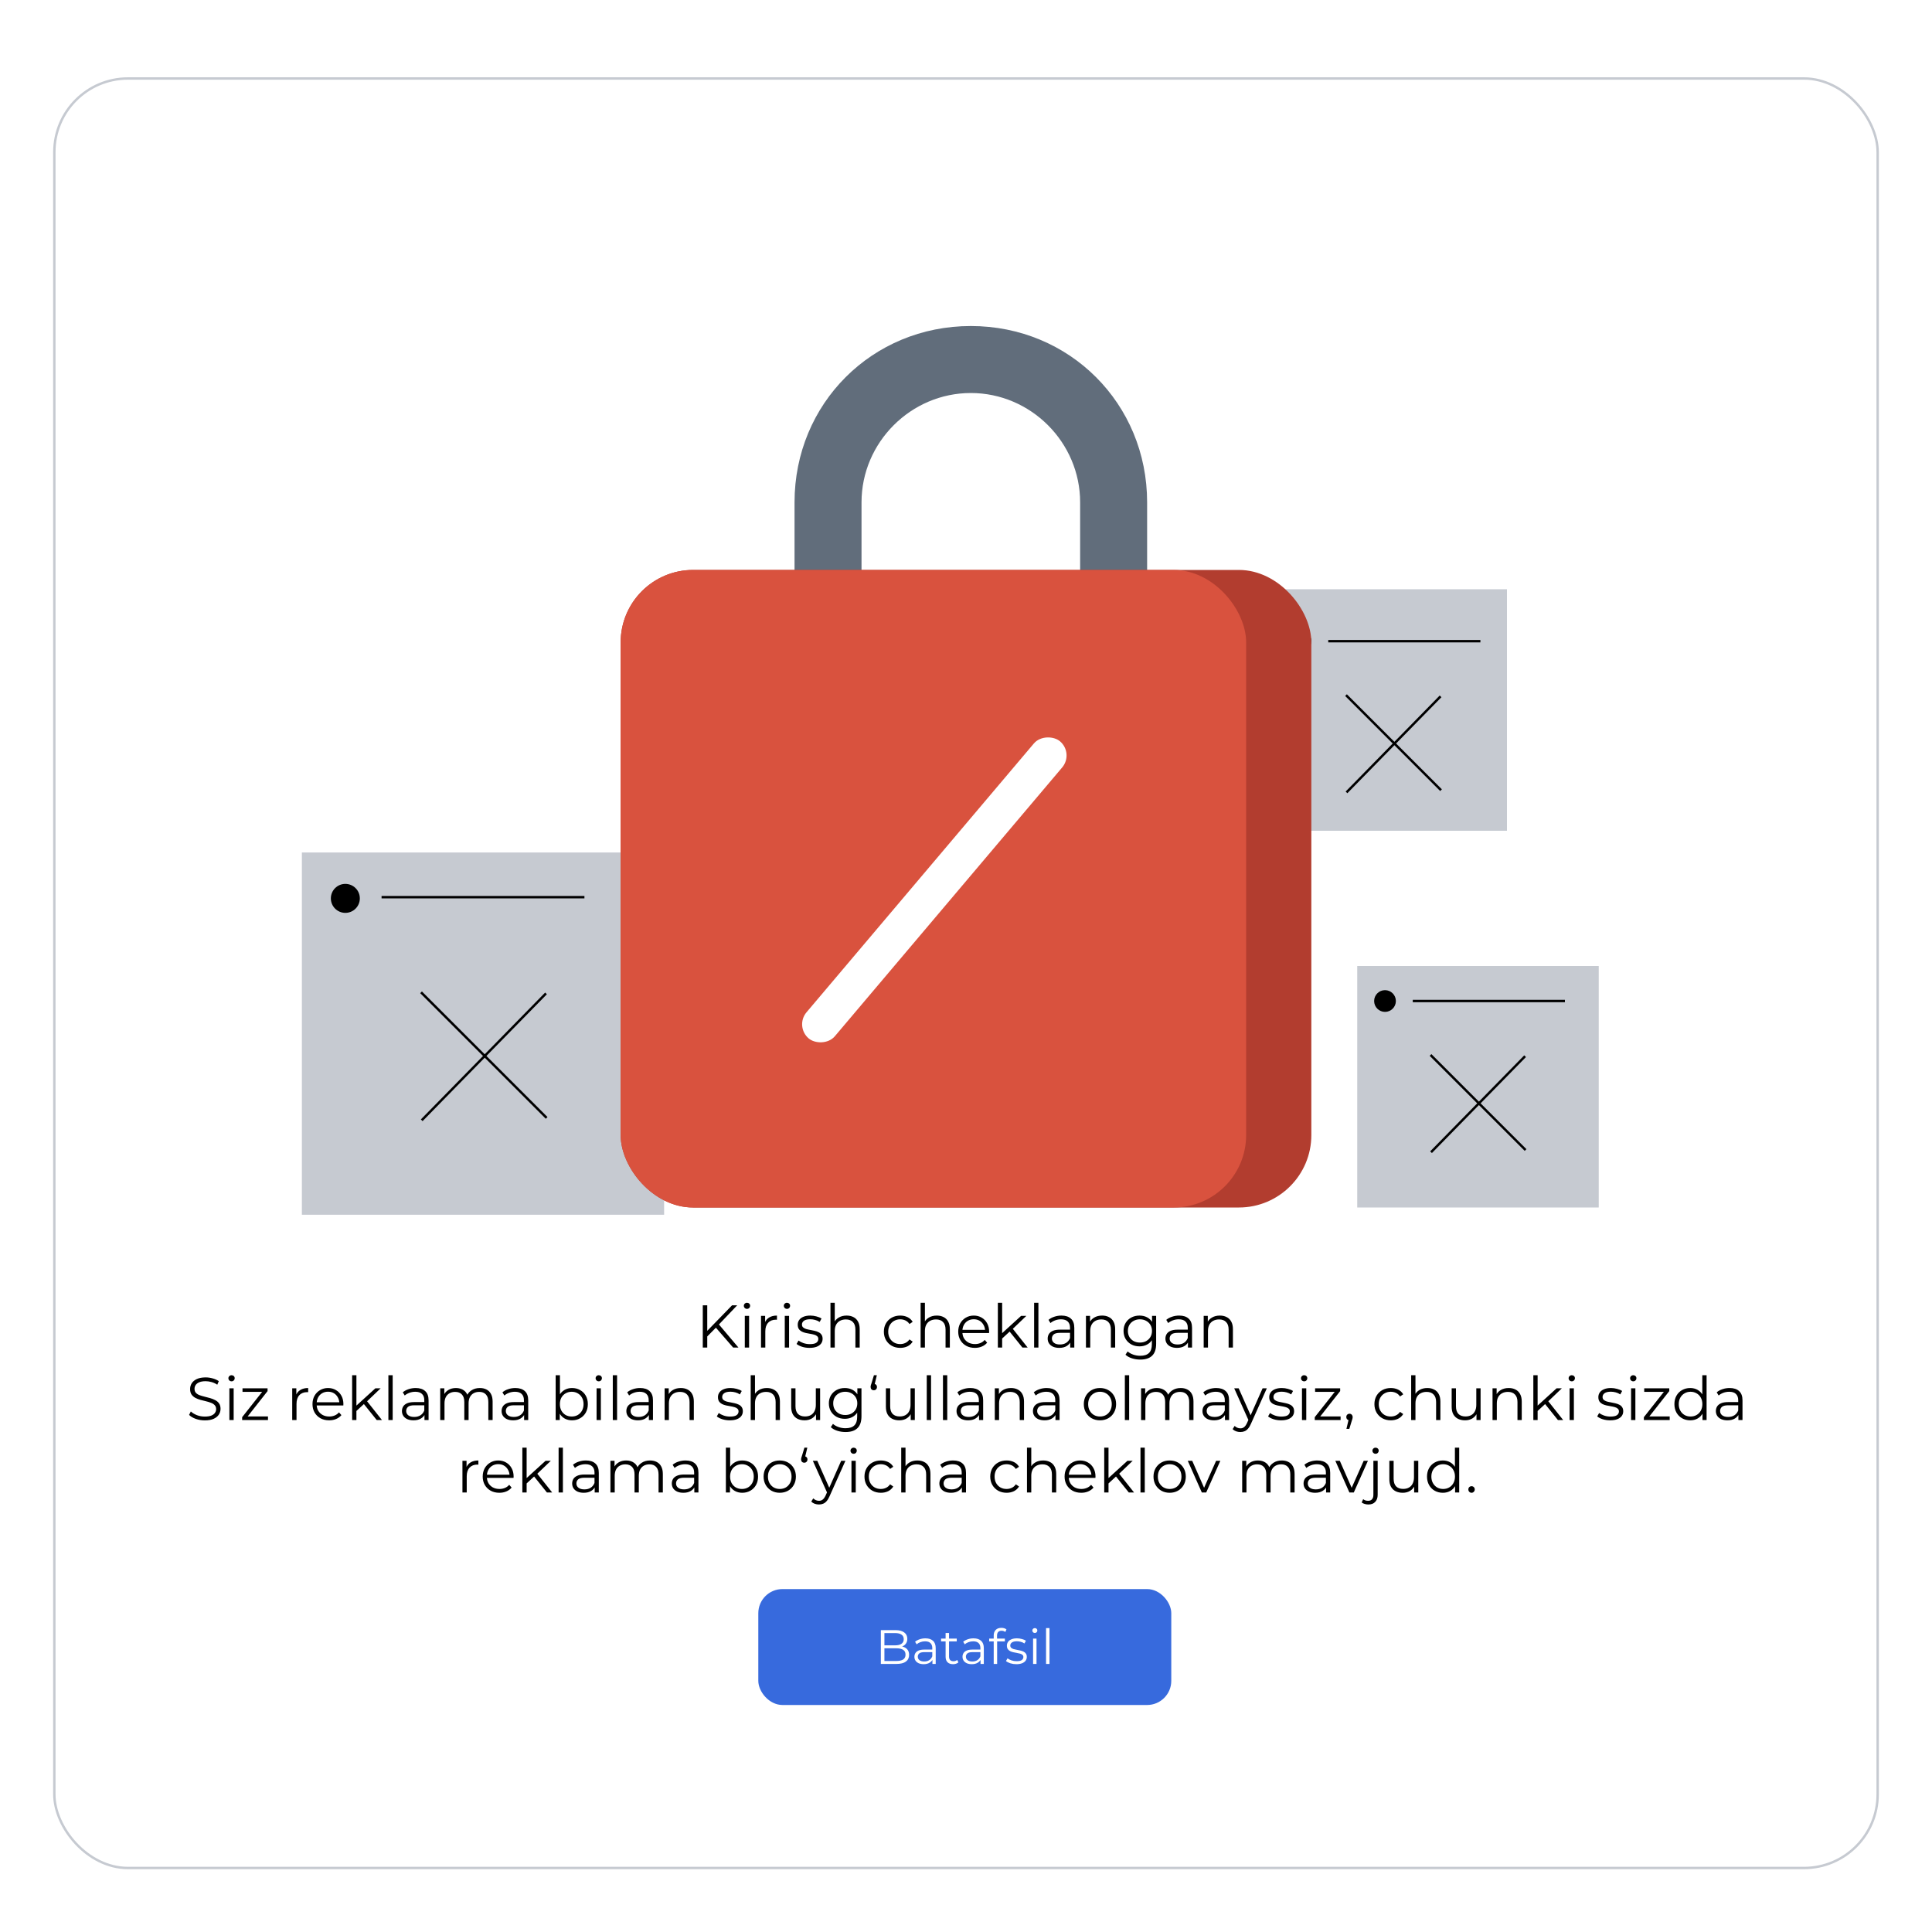 <svg xmlns="http://www.w3.org/2000/svg" fill="none" viewBox="0 0 800 800" height="800" width="800">
<rect fill="white" height="800" width="800"></rect>
<rect fill="#C6CAD1" height="150" width="150" y="353" x="125"></rect>
<rect fill="#C6CAD1" height="100" width="100" y="400" x="562"></rect>
<rect fill="#C6CAD1" height="100" width="100" y="244" x="524"></rect>
<circle fill="black" r="4.5" cy="265.5" cx="538.5"></circle>
<line stroke="black" y2="265.5" x2="613" y1="265.5" x1="550"></line>
<line stroke="black" y2="327.192" x2="596.708" y1="287.838" x1="557.354"></line>
<line stroke="black" y2="328.105" x2="557.56" y1="288.35" x1="596.509"></line>
<path fill="#616D7B" d="M402 135C361.12 135 329 167.12 329 208V281H356.74V208C356.74 183.18 377.18 162.74 402 162.74C426.82 162.74 447.26 183.18 447.26 208V237.2H475V208C475 167.12 442.88 135 402 135Z"></path>
<rect fill="#B23D2F" rx="30" height="264" width="286" y="236" x="257"></rect>
<rect fill="#D9523E" rx="30" height="264" width="259" y="236" x="257"></rect>
<rect fill="white" transform="rotate(-49.776 329 425.031)" rx="7.679" height="15.359" width="161.135" y="425.031" x="329"></rect>
<circle fill="black" r="6" cy="372" cx="143"></circle>
<line stroke="black" y2="371.5" x2="242" y1="371.5" x1="158"></line>
<line stroke="black" y2="462.9" x2="226.354" y1="410.9" x1="174.354"></line>
<line stroke="black" y2="463.879" x2="174.624" y1="411.35" x1="226.09"></line>
<circle fill="black" r="4.5" cy="414.5" cx="573.5"></circle>
<line stroke="black" y2="414.5" x2="648" y1="414.5" x1="585"></line>
<line stroke="black" y2="476.192" x2="631.708" y1="436.838" x1="592.354"></line>
<line stroke="black" y2="477.105" x2="592.56" y1="437.35" x1="631.509"></line>
<path fill="black" d="M292.609 553.65L292.534 551.4L303.134 540.5H305.259L297.534 548.6L296.484 549.725L292.609 553.65ZM291.009 558V540.5H292.859V558H291.009ZM303.584 558L296.034 549.3L297.284 547.95L305.784 558H303.584ZM308.407 558V544.875H310.182V558H308.407ZM309.307 541.975C308.94 541.975 308.632 541.85 308.382 541.6C308.132 541.35 308.007 541.05 308.007 540.7C308.007 540.35 308.132 540.058 308.382 539.825C308.632 539.575 308.94 539.45 309.307 539.45C309.674 539.45 309.982 539.567 310.232 539.8C310.482 540.033 310.607 540.325 310.607 540.675C310.607 541.042 310.482 541.35 310.232 541.6C309.999 541.85 309.69 541.975 309.307 541.975ZM315.121 558V544.875H316.821V548.45L316.646 547.825C317.013 546.825 317.629 546.067 318.496 545.55C319.363 545.017 320.438 544.75 321.721 544.75V546.475C321.654 546.475 321.588 546.475 321.521 546.475C321.454 546.458 321.388 546.45 321.321 546.45C319.938 546.45 318.854 546.875 318.071 547.725C317.288 548.558 316.896 549.75 316.896 551.3V558H315.121ZM324.96 558V544.875H326.735V558H324.96ZM325.86 541.975C325.493 541.975 325.185 541.85 324.935 541.6C324.685 541.35 324.56 541.05 324.56 540.7C324.56 540.35 324.685 540.058 324.935 539.825C325.185 539.575 325.493 539.45 325.86 539.45C326.227 539.45 326.535 539.567 326.785 539.8C327.035 540.033 327.16 540.325 327.16 540.675C327.16 541.042 327.035 541.35 326.785 541.6C326.552 541.85 326.243 541.975 325.86 541.975ZM335.199 558.125C334.115 558.125 333.09 557.975 332.124 557.675C331.157 557.358 330.399 556.967 329.849 556.5L330.649 555.1C331.182 555.5 331.865 555.85 332.699 556.15C333.532 556.433 334.407 556.575 335.324 556.575C336.574 556.575 337.474 556.383 338.024 556C338.574 555.6 338.849 555.075 338.849 554.425C338.849 553.942 338.69 553.567 338.374 553.3C338.074 553.017 337.674 552.808 337.174 552.675C336.674 552.525 336.115 552.4 335.499 552.3C334.882 552.2 334.265 552.083 333.649 551.95C333.049 551.817 332.499 551.625 331.999 551.375C331.499 551.108 331.09 550.75 330.774 550.3C330.474 549.85 330.324 549.25 330.324 548.5C330.324 547.783 330.524 547.142 330.924 546.575C331.324 546.008 331.907 545.567 332.674 545.25C333.457 544.917 334.407 544.75 335.524 544.75C336.374 544.75 337.224 544.867 338.074 545.1C338.924 545.317 339.624 545.608 340.174 545.975L339.399 547.4C338.815 547 338.19 546.717 337.524 546.55C336.857 546.367 336.19 546.275 335.524 546.275C334.34 546.275 333.465 546.483 332.899 546.9C332.349 547.3 332.074 547.817 332.074 548.45C332.074 548.95 332.224 549.342 332.524 549.625C332.84 549.908 333.249 550.133 333.749 550.3C334.265 550.45 334.824 550.575 335.424 550.675C336.04 550.775 336.649 550.9 337.249 551.05C337.865 551.183 338.424 551.375 338.924 551.625C339.44 551.858 339.849 552.2 340.149 552.65C340.465 553.083 340.624 553.658 340.624 554.375C340.624 555.142 340.407 555.808 339.974 556.375C339.557 556.925 338.94 557.358 338.124 557.675C337.324 557.975 336.349 558.125 335.199 558.125ZM350.581 544.75C351.647 544.75 352.581 544.958 353.381 545.375C354.197 545.775 354.831 546.392 355.281 547.225C355.747 548.058 355.981 549.108 355.981 550.375V558H354.206V550.55C354.206 549.167 353.856 548.125 353.156 547.425C352.472 546.708 351.506 546.35 350.256 546.35C349.322 546.35 348.506 546.542 347.806 546.925C347.122 547.292 346.589 547.833 346.206 548.55C345.839 549.25 345.656 550.1 345.656 551.1V558H343.881V539.45H345.656V548.475L345.306 547.8C345.722 546.85 346.389 546.108 347.306 545.575C348.222 545.025 349.314 544.75 350.581 544.75ZM372.768 558.125C371.468 558.125 370.302 557.842 369.268 557.275C368.252 556.692 367.452 555.9 366.868 554.9C366.285 553.883 365.993 552.725 365.993 551.425C365.993 550.108 366.285 548.95 366.868 547.95C367.452 546.95 368.252 546.167 369.268 545.6C370.302 545.033 371.468 544.75 372.768 544.75C373.885 544.75 374.893 544.967 375.793 545.4C376.693 545.833 377.402 546.483 377.918 547.35L376.593 548.25C376.143 547.583 375.585 547.092 374.918 546.775C374.252 546.458 373.527 546.3 372.743 546.3C371.81 546.3 370.968 546.517 370.218 546.95C369.468 547.367 368.877 547.958 368.443 548.725C368.01 549.492 367.793 550.392 367.793 551.425C367.793 552.458 368.01 553.358 368.443 554.125C368.877 554.892 369.468 555.492 370.218 555.925C370.968 556.342 371.81 556.55 372.743 556.55C373.527 556.55 374.252 556.392 374.918 556.075C375.585 555.758 376.143 555.275 376.593 554.625L377.918 555.525C377.402 556.375 376.693 557.025 375.793 557.475C374.893 557.908 373.885 558.125 372.768 558.125ZM387.91 544.75C388.977 544.75 389.91 544.958 390.71 545.375C391.527 545.775 392.16 546.392 392.61 547.225C393.077 548.058 393.31 549.108 393.31 550.375V558H391.535V550.55C391.535 549.167 391.185 548.125 390.485 547.425C389.802 546.708 388.835 546.35 387.585 546.35C386.652 546.35 385.835 546.542 385.135 546.925C384.452 547.292 383.918 547.833 383.535 548.55C383.168 549.25 382.985 550.1 382.985 551.1V558H381.21V539.45H382.985V548.475L382.635 547.8C383.052 546.85 383.718 546.108 384.635 545.575C385.552 545.025 386.643 544.75 387.91 544.75ZM403.679 558.125C402.313 558.125 401.113 557.842 400.079 557.275C399.046 556.692 398.238 555.9 397.654 554.9C397.071 553.883 396.779 552.725 396.779 551.425C396.779 550.125 397.054 548.975 397.604 547.975C398.171 546.975 398.938 546.192 399.904 545.625C400.888 545.042 401.988 544.75 403.204 544.75C404.438 544.75 405.529 545.033 406.479 545.6C407.446 546.15 408.204 546.933 408.754 547.95C409.304 548.95 409.579 550.108 409.579 551.425C409.579 551.508 409.571 551.6 409.554 551.7C409.554 551.783 409.554 551.875 409.554 551.975H398.129V550.65H408.604L407.904 551.175C407.904 550.225 407.696 549.383 407.279 548.65C406.879 547.9 406.329 547.317 405.629 546.9C404.929 546.483 404.121 546.275 403.204 546.275C402.304 546.275 401.496 546.483 400.779 546.9C400.063 547.317 399.504 547.9 399.104 548.65C398.704 549.4 398.504 550.258 398.504 551.225V551.5C398.504 552.5 398.721 553.383 399.154 554.15C399.604 554.9 400.221 555.492 401.004 555.925C401.804 556.342 402.713 556.55 403.729 556.55C404.529 556.55 405.271 556.408 405.954 556.125C406.654 555.842 407.254 555.408 407.754 554.825L408.754 555.975C408.171 556.675 407.438 557.208 406.554 557.575C405.688 557.942 404.729 558.125 403.679 558.125ZM414.592 554.6L414.642 552.325L422.817 544.875H424.992L419.217 550.4L418.217 551.25L414.592 554.6ZM413.192 558V539.45H414.967V558H413.192ZM423.367 558L417.892 551.175L419.042 549.8L425.542 558H423.367ZM428.207 558V539.45H429.982V558H428.207ZM443.146 558V555.1L443.071 554.625V549.775C443.071 548.658 442.754 547.8 442.121 547.2C441.504 546.6 440.579 546.3 439.346 546.3C438.496 546.3 437.687 546.442 436.921 546.725C436.154 547.008 435.504 547.383 434.971 547.85L434.171 546.525C434.837 545.958 435.637 545.525 436.571 545.225C437.504 544.908 438.487 544.75 439.521 544.75C441.221 544.75 442.529 545.175 443.446 546.025C444.379 546.858 444.846 548.133 444.846 549.85V558H443.146ZM438.621 558.125C437.637 558.125 436.779 557.967 436.046 557.65C435.329 557.317 434.779 556.867 434.396 556.3C434.012 555.717 433.821 555.05 433.821 554.3C433.821 553.617 433.979 553 434.296 552.45C434.629 551.883 435.162 551.433 435.896 551.1C436.646 550.75 437.646 550.575 438.896 550.575H443.421V551.9H438.946C437.679 551.9 436.796 552.125 436.296 552.575C435.812 553.025 435.571 553.583 435.571 554.25C435.571 555 435.862 555.6 436.446 556.05C437.029 556.5 437.846 556.725 438.896 556.725C439.896 556.725 440.754 556.5 441.471 556.05C442.204 555.583 442.737 554.917 443.071 554.05L443.471 555.275C443.137 556.142 442.554 556.833 441.721 557.35C440.904 557.867 439.871 558.125 438.621 558.125ZM456.367 544.75C457.434 544.75 458.367 544.958 459.167 545.375C459.984 545.775 460.617 546.392 461.067 547.225C461.534 548.058 461.767 549.108 461.767 550.375V558H459.992V550.55C459.992 549.167 459.642 548.125 458.942 547.425C458.259 546.708 457.292 546.35 456.042 546.35C455.109 546.35 454.292 546.542 453.592 546.925C452.909 547.292 452.375 547.833 451.992 548.55C451.625 549.25 451.442 550.1 451.442 551.1V558H449.667V544.875H451.367V548.475L451.092 547.8C451.509 546.85 452.175 546.108 453.092 545.575C454.009 545.025 455.1 544.75 456.367 544.75ZM472.161 562.975C470.961 562.975 469.811 562.8 468.711 562.45C467.611 562.1 466.72 561.6 466.036 560.95L466.936 559.6C467.553 560.15 468.311 560.583 469.211 560.9C470.128 561.233 471.095 561.4 472.111 561.4C473.778 561.4 475.003 561.008 475.786 560.225C476.57 559.458 476.961 558.258 476.961 556.625V553.35L477.211 551.1L477.036 548.85V544.875H478.736V556.4C478.736 558.667 478.178 560.325 477.061 561.375C475.961 562.442 474.328 562.975 472.161 562.975ZM471.836 557.5C470.586 557.5 469.461 557.233 468.461 556.7C467.461 556.15 466.67 555.392 466.086 554.425C465.52 553.458 465.236 552.35 465.236 551.1C465.236 549.85 465.52 548.75 466.086 547.8C466.67 546.833 467.461 546.083 468.461 545.55C469.461 545.017 470.586 544.75 471.836 544.75C473.003 544.75 474.053 544.992 474.986 545.475C475.92 545.958 476.661 546.675 477.211 547.625C477.761 548.575 478.036 549.733 478.036 551.1C478.036 552.467 477.761 553.625 477.211 554.575C476.661 555.525 475.92 556.25 474.986 556.75C474.053 557.25 473.003 557.5 471.836 557.5ZM472.011 555.925C472.978 555.925 473.836 555.725 474.586 555.325C475.336 554.908 475.928 554.342 476.361 553.625C476.795 552.892 477.011 552.05 477.011 551.1C477.011 550.15 476.795 549.317 476.361 548.6C475.928 547.883 475.336 547.325 474.586 546.925C473.836 546.508 472.978 546.3 472.011 546.3C471.061 546.3 470.203 546.508 469.436 546.925C468.686 547.325 468.095 547.883 467.661 548.6C467.245 549.317 467.036 550.15 467.036 551.1C467.036 552.05 467.245 552.892 467.661 553.625C468.095 554.342 468.686 554.908 469.436 555.325C470.203 555.725 471.061 555.925 472.011 555.925ZM491.901 558V555.1L491.826 554.625V549.775C491.826 548.658 491.509 547.8 490.876 547.2C490.259 546.6 489.334 546.3 488.101 546.3C487.251 546.3 486.442 546.442 485.676 546.725C484.909 547.008 484.259 547.383 483.726 547.85L482.926 546.525C483.592 545.958 484.392 545.525 485.326 545.225C486.259 544.908 487.242 544.75 488.276 544.75C489.976 544.75 491.284 545.175 492.201 546.025C493.134 546.858 493.601 548.133 493.601 549.85V558H491.901ZM487.376 558.125C486.392 558.125 485.534 557.967 484.801 557.65C484.084 557.317 483.534 556.867 483.151 556.3C482.767 555.717 482.576 555.05 482.576 554.3C482.576 553.617 482.734 553 483.051 552.45C483.384 551.883 483.917 551.433 484.651 551.1C485.401 550.75 486.401 550.575 487.651 550.575H492.176V551.9H487.701C486.434 551.9 485.551 552.125 485.051 552.575C484.567 553.025 484.326 553.583 484.326 554.25C484.326 555 484.617 555.6 485.201 556.05C485.784 556.5 486.601 556.725 487.651 556.725C488.651 556.725 489.509 556.5 490.226 556.05C490.959 555.583 491.492 554.917 491.826 554.05L492.226 555.275C491.892 556.142 491.309 556.833 490.476 557.35C489.659 557.867 488.626 558.125 487.376 558.125ZM505.122 544.75C506.188 544.75 507.122 544.958 507.922 545.375C508.738 545.775 509.372 546.392 509.822 547.225C510.288 548.058 510.522 549.108 510.522 550.375V558H508.747V550.55C508.747 549.167 508.397 548.125 507.697 547.425C507.013 546.708 506.047 546.35 504.797 546.35C503.863 546.35 503.047 546.542 502.347 546.925C501.663 547.292 501.13 547.833 500.747 548.55C500.38 549.25 500.197 550.1 500.197 551.1V558H498.422V544.875H500.122V548.475L499.847 547.8C500.263 546.85 500.93 546.108 501.847 545.575C502.763 545.025 503.855 544.75 505.122 544.75ZM84.799 588.15C83.499 588.15 82.249 587.942 81.049 587.525C79.865 587.092 78.948 586.542 78.299 585.875L79.023 584.45C79.64 585.05 80.465 585.558 81.499 585.975C82.549 586.375 83.648 586.575 84.799 586.575C85.898 586.575 86.79 586.442 87.474 586.175C88.174 585.892 88.682 585.517 88.999 585.05C89.332 584.583 89.499 584.067 89.499 583.5C89.499 582.817 89.299 582.267 88.898 581.85C88.515 581.433 88.007 581.108 87.374 580.875C86.74 580.625 86.04 580.408 85.273 580.225C84.507 580.042 83.74 579.85 82.974 579.65C82.207 579.433 81.499 579.15 80.849 578.8C80.215 578.45 79.698 577.992 79.299 577.425C78.915 576.842 78.724 576.083 78.724 575.15C78.724 574.283 78.948 573.492 79.398 572.775C79.865 572.042 80.573 571.458 81.523 571.025C82.474 570.575 83.69 570.35 85.174 570.35C86.157 570.35 87.132 570.492 88.099 570.775C89.065 571.042 89.898 571.417 90.599 571.9L89.974 573.375C89.224 572.875 88.424 572.508 87.573 572.275C86.74 572.042 85.932 571.925 85.148 571.925C84.099 571.925 83.232 572.067 82.549 572.35C81.865 572.633 81.357 573.017 81.023 573.5C80.707 573.967 80.549 574.5 80.549 575.1C80.549 575.783 80.74 576.333 81.124 576.75C81.523 577.167 82.04 577.492 82.674 577.725C83.323 577.958 84.032 578.167 84.799 578.35C85.565 578.533 86.323 578.733 87.073 578.95C87.84 579.167 88.54 579.45 89.174 579.8C89.823 580.133 90.34 580.583 90.724 581.15C91.124 581.717 91.323 582.458 91.323 583.375C91.323 584.225 91.09 585.017 90.624 585.75C90.157 586.467 89.44 587.05 88.474 587.5C87.523 587.933 86.299 588.15 84.799 588.15ZM94.979 588V574.875H96.754V588H94.979ZM95.879 571.975C95.513 571.975 95.204 571.85 94.954 571.6C94.704 571.35 94.579 571.05 94.579 570.7C94.579 570.35 94.704 570.058 94.954 569.825C95.204 569.575 95.513 569.45 95.879 569.45C96.246 569.45 96.554 569.567 96.804 569.8C97.054 570.033 97.179 570.325 97.179 570.675C97.179 571.042 97.054 571.35 96.804 571.6C96.571 571.85 96.263 571.975 95.879 571.975ZM100.268 588V586.825L109.018 575.75L109.393 576.35H100.418V574.875H110.793V576.025L102.068 587.125L101.618 586.525H110.968V588H100.268ZM121.005 588V574.875H122.705V578.45L122.53 577.825C122.896 576.825 123.513 576.067 124.38 575.55C125.246 575.017 126.321 574.75 127.605 574.75V576.475C127.538 576.475 127.471 576.475 127.405 576.475C127.338 576.458 127.271 576.45 127.205 576.45C125.821 576.45 124.738 576.875 123.955 577.725C123.171 578.558 122.78 579.75 122.78 581.3V588H121.005ZM136.297 588.125C134.93 588.125 133.73 587.842 132.697 587.275C131.663 586.692 130.855 585.9 130.272 584.9C129.688 583.883 129.397 582.725 129.397 581.425C129.397 580.125 129.672 578.975 130.222 577.975C130.788 576.975 131.555 576.192 132.522 575.625C133.505 575.042 134.605 574.75 135.822 574.75C137.055 574.75 138.147 575.033 139.097 575.6C140.063 576.15 140.822 576.933 141.372 577.95C141.922 578.95 142.197 580.108 142.197 581.425C142.197 581.508 142.188 581.6 142.172 581.7C142.172 581.783 142.172 581.875 142.172 581.975H130.747V580.65H141.222L140.522 581.175C140.522 580.225 140.313 579.383 139.897 578.65C139.497 577.9 138.947 577.317 138.247 576.9C137.547 576.483 136.738 576.275 135.822 576.275C134.922 576.275 134.113 576.483 133.397 576.9C132.68 577.317 132.122 577.9 131.722 578.65C131.322 579.4 131.122 580.258 131.122 581.225V581.5C131.122 582.5 131.338 583.383 131.772 584.15C132.222 584.9 132.838 585.492 133.622 585.925C134.422 586.342 135.33 586.55 136.347 586.55C137.147 586.55 137.888 586.408 138.572 586.125C139.272 585.842 139.872 585.408 140.372 584.825L141.372 585.975C140.788 586.675 140.055 587.208 139.172 587.575C138.305 587.942 137.347 588.125 136.297 588.125ZM147.209 584.6L147.259 582.325L155.434 574.875H157.609L151.834 580.4L150.834 581.25L147.209 584.6ZM145.809 588V569.45H147.584V588H145.809ZM155.984 588L150.509 581.175L151.659 579.8L158.159 588H155.984ZM160.824 588V569.45H162.599V588H160.824ZM175.763 588V585.1L175.688 584.625V579.775C175.688 578.658 175.371 577.8 174.738 577.2C174.121 576.6 173.196 576.3 171.963 576.3C171.113 576.3 170.305 576.442 169.538 576.725C168.771 577.008 168.121 577.383 167.588 577.85L166.788 576.525C167.455 575.958 168.255 575.525 169.188 575.225C170.121 574.908 171.105 574.75 172.138 574.75C173.838 574.75 175.146 575.175 176.063 576.025C176.996 576.858 177.463 578.133 177.463 579.85V588H175.763ZM171.238 588.125C170.255 588.125 169.396 587.967 168.663 587.65C167.946 587.317 167.396 586.867 167.013 586.3C166.63 585.717 166.438 585.05 166.438 584.3C166.438 583.617 166.596 583 166.913 582.45C167.246 581.883 167.78 581.433 168.513 581.1C169.263 580.75 170.263 580.575 171.513 580.575H176.038V581.9H171.563C170.296 581.9 169.413 582.125 168.913 582.575C168.43 583.025 168.188 583.583 168.188 584.25C168.188 585 168.48 585.6 169.063 586.05C169.646 586.5 170.463 586.725 171.513 586.725C172.513 586.725 173.371 586.5 174.088 586.05C174.821 585.583 175.355 584.917 175.688 584.05L176.088 585.275C175.755 586.142 175.171 586.833 174.338 587.35C173.521 587.867 172.488 588.125 171.238 588.125ZM198.684 574.75C199.751 574.75 200.676 574.958 201.459 575.375C202.259 575.775 202.876 576.392 203.309 577.225C203.759 578.058 203.984 579.108 203.984 580.375V588H202.209V580.55C202.209 579.167 201.876 578.125 201.209 577.425C200.559 576.708 199.634 576.35 198.434 576.35C197.534 576.35 196.751 576.542 196.084 576.925C195.434 577.292 194.926 577.833 194.559 578.55C194.209 579.25 194.034 580.1 194.034 581.1V588H192.259V580.55C192.259 579.167 191.926 578.125 191.259 577.425C190.592 576.708 189.659 576.35 188.459 576.35C187.576 576.35 186.801 576.542 186.134 576.925C185.467 577.292 184.951 577.833 184.584 578.55C184.234 579.25 184.059 580.1 184.059 581.1V588H182.284V574.875H183.984V578.425L183.709 577.8C184.109 576.85 184.751 576.108 185.634 575.575C186.534 575.025 187.592 574.75 188.809 574.75C190.092 574.75 191.184 575.075 192.084 575.725C192.984 576.358 193.567 577.317 193.834 578.6L193.134 578.325C193.517 577.258 194.192 576.4 195.159 575.75C196.142 575.083 197.317 574.75 198.684 574.75ZM217.023 588V585.1L216.948 584.625V579.775C216.948 578.658 216.631 577.8 215.998 577.2C215.381 576.6 214.456 576.3 213.223 576.3C212.373 576.3 211.564 576.442 210.798 576.725C210.031 577.008 209.381 577.383 208.848 577.85L208.048 576.525C208.714 575.958 209.514 575.525 210.448 575.225C211.381 574.908 212.364 574.75 213.398 574.75C215.098 574.75 216.406 575.175 217.323 576.025C218.256 576.858 218.723 578.133 218.723 579.85V588H217.023ZM212.498 588.125C211.514 588.125 210.656 587.967 209.923 587.65C209.206 587.317 208.656 586.867 208.273 586.3C207.889 585.717 207.698 585.05 207.698 584.3C207.698 583.617 207.856 583 208.173 582.45C208.506 581.883 209.039 581.433 209.773 581.1C210.523 580.75 211.523 580.575 212.773 580.575H217.298V581.9H212.823C211.556 581.9 210.673 582.125 210.173 582.575C209.689 583.025 209.448 583.583 209.448 584.25C209.448 585 209.739 585.6 210.323 586.05C210.906 586.5 211.723 586.725 212.773 586.725C213.773 586.725 214.631 586.5 215.348 586.05C216.081 585.583 216.614 584.917 216.948 584.05L217.348 585.275C217.014 586.142 216.431 586.833 215.598 587.35C214.781 587.867 213.748 588.125 212.498 588.125ZM236.862 588.125C235.712 588.125 234.678 587.867 233.762 587.35C232.845 586.817 232.12 586.05 231.587 585.05C231.053 584.05 230.787 582.842 230.787 581.425C230.787 579.992 231.053 578.783 231.587 577.8C232.137 576.8 232.87 576.042 233.787 575.525C234.703 575.008 235.728 574.75 236.862 574.75C238.112 574.75 239.228 575.033 240.212 575.6C241.212 576.15 241.995 576.925 242.562 577.925C243.128 578.925 243.412 580.092 243.412 581.425C243.412 582.742 243.128 583.908 242.562 584.925C241.995 585.925 241.212 586.708 240.212 587.275C239.228 587.842 238.112 588.125 236.862 588.125ZM230.087 588V569.45H231.862V578.75L231.612 581.4L231.787 584.05V588H230.087ZM236.737 586.55C237.67 586.55 238.503 586.342 239.237 585.925C239.97 585.492 240.553 584.892 240.987 584.125C241.42 583.342 241.637 582.442 241.637 581.425C241.637 580.392 241.42 579.492 240.987 578.725C240.553 577.958 239.97 577.367 239.237 576.95C238.503 576.517 237.67 576.3 236.737 576.3C235.803 576.3 234.962 576.517 234.212 576.95C233.478 577.367 232.895 577.958 232.462 578.725C232.045 579.492 231.837 580.392 231.837 581.425C231.837 582.442 232.045 583.342 232.462 584.125C232.895 584.892 233.478 585.492 234.212 585.925C234.962 586.342 235.803 586.55 236.737 586.55ZM247.03 588V574.875H248.805V588H247.03ZM247.93 571.975C247.564 571.975 247.255 571.85 247.005 571.6C246.755 571.35 246.63 571.05 246.63 570.7C246.63 570.35 246.755 570.058 247.005 569.825C247.255 569.575 247.564 569.45 247.93 569.45C248.297 569.45 248.605 569.567 248.855 569.8C249.105 570.033 249.23 570.325 249.23 570.675C249.23 571.042 249.105 571.35 248.855 571.6C248.622 571.85 248.314 571.975 247.93 571.975ZM253.744 588V569.45H255.519V588H253.744ZM268.683 588V585.1L268.608 584.625V579.775C268.608 578.658 268.291 577.8 267.658 577.2C267.041 576.6 266.116 576.3 264.883 576.3C264.033 576.3 263.225 576.442 262.458 576.725C261.691 577.008 261.041 577.383 260.508 577.85L259.708 576.525C260.375 575.958 261.175 575.525 262.108 575.225C263.041 574.908 264.025 574.75 265.058 574.75C266.758 574.75 268.066 575.175 268.983 576.025C269.916 576.858 270.383 578.133 270.383 579.85V588H268.683ZM264.158 588.125C263.175 588.125 262.316 587.967 261.583 587.65C260.866 587.317 260.316 586.867 259.933 586.3C259.55 585.717 259.358 585.05 259.358 584.3C259.358 583.617 259.516 583 259.833 582.45C260.166 581.883 260.7 581.433 261.433 581.1C262.183 580.75 263.183 580.575 264.433 580.575H268.958V581.9H264.483C263.216 581.9 262.333 582.125 261.833 582.575C261.35 583.025 261.108 583.583 261.108 584.25C261.108 585 261.4 585.6 261.983 586.05C262.566 586.5 263.383 586.725 264.433 586.725C265.433 586.725 266.291 586.5 267.008 586.05C267.741 585.583 268.275 584.917 268.608 584.05L269.008 585.275C268.675 586.142 268.091 586.833 267.258 587.35C266.441 587.867 265.408 588.125 264.158 588.125ZM281.904 574.75C282.971 574.75 283.904 574.958 284.704 575.375C285.521 575.775 286.154 576.392 286.604 577.225C287.071 578.058 287.304 579.108 287.304 580.375V588H285.529V580.55C285.529 579.167 285.179 578.125 284.479 577.425C283.796 576.708 282.829 576.35 281.579 576.35C280.646 576.35 279.829 576.542 279.129 576.925C278.446 577.292 277.912 577.833 277.529 578.55C277.162 579.25 276.979 580.1 276.979 581.1V588H275.204V574.875H276.904V578.475L276.629 577.8C277.046 576.85 277.712 576.108 278.629 575.575C279.546 575.025 280.637 574.75 281.904 574.75ZM302.167 588.125C301.083 588.125 300.058 587.975 299.092 587.675C298.125 587.358 297.367 586.967 296.817 586.5L297.617 585.1C298.15 585.5 298.833 585.85 299.667 586.15C300.5 586.433 301.375 586.575 302.292 586.575C303.542 586.575 304.442 586.383 304.992 586C305.542 585.6 305.817 585.075 305.817 584.425C305.817 583.942 305.658 583.567 305.342 583.3C305.042 583.017 304.642 582.808 304.142 582.675C303.642 582.525 303.083 582.4 302.467 582.3C301.85 582.2 301.233 582.083 300.617 581.95C300.017 581.817 299.467 581.625 298.967 581.375C298.467 581.108 298.058 580.75 297.742 580.3C297.442 579.85 297.292 579.25 297.292 578.5C297.292 577.783 297.492 577.142 297.892 576.575C298.292 576.008 298.875 575.567 299.642 575.25C300.425 574.917 301.375 574.75 302.492 574.75C303.342 574.75 304.192 574.867 305.042 575.1C305.892 575.317 306.592 575.608 307.142 575.975L306.367 577.4C305.783 577 305.158 576.717 304.492 576.55C303.825 576.367 303.158 576.275 302.492 576.275C301.308 576.275 300.433 576.483 299.867 576.9C299.317 577.3 299.042 577.817 299.042 578.45C299.042 578.95 299.192 579.342 299.492 579.625C299.808 579.908 300.217 580.133 300.717 580.3C301.233 580.45 301.792 580.575 302.392 580.675C303.008 580.775 303.617 580.9 304.217 581.05C304.833 581.183 305.392 581.375 305.892 581.625C306.408 581.858 306.817 582.2 307.117 582.65C307.433 583.083 307.592 583.658 307.592 584.375C307.592 585.142 307.375 585.808 306.942 586.375C306.525 586.925 305.908 587.358 305.092 587.675C304.292 587.975 303.317 588.125 302.167 588.125ZM317.549 574.75C318.615 574.75 319.549 574.958 320.349 575.375C321.165 575.775 321.799 576.392 322.249 577.225C322.715 578.058 322.949 579.108 322.949 580.375V588H321.174V580.55C321.174 579.167 320.824 578.125 320.124 577.425C319.44 576.708 318.474 576.35 317.224 576.35C316.29 576.35 315.474 576.542 314.774 576.925C314.09 577.292 313.557 577.833 313.174 578.55C312.807 579.25 312.624 580.1 312.624 581.1V588H310.849V569.45H312.624V578.475L312.274 577.8C312.69 576.85 313.357 576.108 314.274 575.575C315.19 575.025 316.282 574.75 317.549 574.75ZM333.168 588.125C332.051 588.125 331.076 587.917 330.243 587.5C329.41 587.083 328.76 586.458 328.293 585.625C327.843 584.792 327.618 583.75 327.618 582.5V574.875H329.393V582.3C329.393 583.7 329.735 584.758 330.418 585.475C331.118 586.175 332.093 586.525 333.343 586.525C334.26 586.525 335.051 586.342 335.718 585.975C336.401 585.592 336.918 585.042 337.268 584.325C337.635 583.608 337.818 582.75 337.818 581.75V574.875H339.593V588H337.893V584.4L338.168 585.05C337.751 586.017 337.101 586.775 336.218 587.325C335.351 587.858 334.335 588.125 333.168 588.125ZM350.14 592.975C348.94 592.975 347.79 592.8 346.69 592.45C345.59 592.1 344.698 591.6 344.015 590.95L344.915 589.6C345.532 590.15 346.29 590.583 347.19 590.9C348.107 591.233 349.073 591.4 350.09 591.4C351.757 591.4 352.982 591.008 353.765 590.225C354.548 589.458 354.94 588.258 354.94 586.625V583.35L355.19 581.1L355.015 578.85V574.875H356.715V586.4C356.715 588.667 356.157 590.325 355.04 591.375C353.94 592.442 352.307 592.975 350.14 592.975ZM349.815 587.5C348.565 587.5 347.44 587.233 346.44 586.7C345.44 586.15 344.648 585.392 344.065 584.425C343.498 583.458 343.215 582.35 343.215 581.1C343.215 579.85 343.498 578.75 344.065 577.8C344.648 576.833 345.44 576.083 346.44 575.55C347.44 575.017 348.565 574.75 349.815 574.75C350.982 574.75 352.032 574.992 352.965 575.475C353.898 575.958 354.64 576.675 355.19 577.625C355.74 578.575 356.015 579.733 356.015 581.1C356.015 582.467 355.74 583.625 355.19 584.575C354.64 585.525 353.898 586.25 352.965 586.75C352.032 587.25 350.982 587.5 349.815 587.5ZM349.99 585.925C350.957 585.925 351.815 585.725 352.565 585.325C353.315 584.908 353.907 584.342 354.34 583.625C354.773 582.892 354.99 582.05 354.99 581.1C354.99 580.15 354.773 579.317 354.34 578.6C353.907 577.883 353.315 577.325 352.565 576.925C351.815 576.508 350.957 576.3 349.99 576.3C349.04 576.3 348.182 576.508 347.415 576.925C346.665 577.325 346.073 577.883 345.64 578.6C345.223 579.317 345.015 580.15 345.015 581.1C345.015 582.05 345.223 582.892 345.64 583.625C346.073 584.342 346.665 584.908 347.415 585.325C348.182 585.725 349.04 585.925 349.99 585.925ZM363.079 569.45L361.979 574.075L361.779 573C362.179 573 362.504 573.125 362.754 573.375C363.004 573.608 363.129 573.925 363.129 574.325C363.129 574.725 363.004 575.05 362.754 575.3C362.504 575.55 362.196 575.675 361.829 575.675C361.429 575.675 361.104 575.55 360.854 575.3C360.621 575.033 360.504 574.708 360.504 574.325C360.504 574.175 360.513 574.042 360.529 573.925C360.546 573.808 360.579 573.667 360.629 573.5C360.679 573.333 360.746 573.133 360.829 572.9L361.879 569.45H363.079ZM372.377 588.125C371.26 588.125 370.285 587.917 369.452 587.5C368.619 587.083 367.969 586.458 367.502 585.625C367.052 584.792 366.827 583.75 366.827 582.5V574.875H368.602V582.3C368.602 583.7 368.944 584.758 369.627 585.475C370.327 586.175 371.302 586.525 372.552 586.525C373.469 586.525 374.26 586.342 374.927 585.975C375.61 585.592 376.127 585.042 376.477 584.325C376.844 583.608 377.027 582.75 377.027 581.75V574.875H378.802V588H377.102V584.4L377.377 585.05C376.96 586.017 376.31 586.775 375.427 587.325C374.56 587.858 373.544 588.125 372.377 588.125ZM383.749 588V569.45H385.524V588H383.749ZM390.463 588V569.45H392.238V588H390.463ZM405.402 588V585.1L405.327 584.625V579.775C405.327 578.658 405.01 577.8 404.377 577.2C403.76 576.6 402.835 576.3 401.602 576.3C400.752 576.3 399.943 576.442 399.177 576.725C398.41 577.008 397.76 577.383 397.227 577.85L396.427 576.525C397.093 575.958 397.893 575.525 398.827 575.225C399.76 574.908 400.743 574.75 401.777 574.75C403.477 574.75 404.785 575.175 405.702 576.025C406.635 576.858 407.102 578.133 407.102 579.85V588H405.402ZM400.877 588.125C399.893 588.125 399.035 587.967 398.302 587.65C397.585 587.317 397.035 586.867 396.652 586.3C396.268 585.717 396.077 585.05 396.077 584.3C396.077 583.617 396.235 583 396.552 582.45C396.885 581.883 397.418 581.433 398.152 581.1C398.902 580.75 399.902 580.575 401.152 580.575H405.677V581.9H401.202C399.935 581.9 399.052 582.125 398.552 582.575C398.068 583.025 397.827 583.583 397.827 584.25C397.827 585 398.118 585.6 398.702 586.05C399.285 586.5 400.102 586.725 401.152 586.725C402.152 586.725 403.01 586.5 403.727 586.05C404.46 585.583 404.993 584.917 405.327 584.05L405.727 585.275C405.393 586.142 404.81 586.833 403.977 587.35C403.16 587.867 402.127 588.125 400.877 588.125ZM418.623 574.75C419.689 574.75 420.623 574.958 421.423 575.375C422.239 575.775 422.873 576.392 423.323 577.225C423.789 578.058 424.023 579.108 424.023 580.375V588H422.248V580.55C422.248 579.167 421.898 578.125 421.198 577.425C420.514 576.708 419.548 576.35 418.298 576.35C417.364 576.35 416.548 576.542 415.848 576.925C415.164 577.292 414.631 577.833 414.248 578.55C413.881 579.25 413.698 580.1 413.698 581.1V588H411.923V574.875H413.623V578.475L413.348 577.8C413.764 576.85 414.431 576.108 415.348 575.575C416.264 575.025 417.356 574.75 418.623 574.75ZM437.042 588V585.1L436.967 584.625V579.775C436.967 578.658 436.651 577.8 436.017 577.2C435.401 576.6 434.476 576.3 433.242 576.3C432.392 576.3 431.584 576.442 430.817 576.725C430.051 577.008 429.401 577.383 428.867 577.85L428.067 576.525C428.734 575.958 429.534 575.525 430.467 575.225C431.401 574.908 432.384 574.75 433.417 574.75C435.117 574.75 436.426 575.175 437.342 576.025C438.276 576.858 438.742 578.133 438.742 579.85V588H437.042ZM432.517 588.125C431.534 588.125 430.676 587.967 429.942 587.65C429.226 587.317 428.676 586.867 428.292 586.3C427.909 585.717 427.717 585.05 427.717 584.3C427.717 583.617 427.876 583 428.192 582.45C428.526 581.883 429.059 581.433 429.792 581.1C430.542 580.75 431.542 580.575 432.792 580.575H437.317V581.9H432.842C431.576 581.9 430.692 582.125 430.192 582.575C429.709 583.025 429.467 583.583 429.467 584.25C429.467 585 429.759 585.6 430.342 586.05C430.926 586.5 431.742 586.725 432.792 586.725C433.792 586.725 434.651 586.5 435.367 586.05C436.101 585.583 436.634 584.917 436.967 584.05L437.367 585.275C437.034 586.142 436.451 586.833 435.617 587.35C434.801 587.867 433.767 588.125 432.517 588.125ZM455.456 588.125C454.19 588.125 453.048 587.842 452.031 587.275C451.031 586.692 450.24 585.9 449.656 584.9C449.073 583.883 448.781 582.725 448.781 581.425C448.781 580.108 449.073 578.95 449.656 577.95C450.24 576.95 451.031 576.167 452.031 575.6C453.031 575.033 454.173 574.75 455.456 574.75C456.756 574.75 457.906 575.033 458.906 575.6C459.923 576.167 460.715 576.95 461.281 577.95C461.865 578.95 462.156 580.108 462.156 581.425C462.156 582.725 461.865 583.883 461.281 584.9C460.715 585.9 459.923 586.692 458.906 587.275C457.89 587.842 456.74 588.125 455.456 588.125ZM455.456 586.55C456.406 586.55 457.248 586.342 457.981 585.925C458.715 585.492 459.29 584.892 459.706 584.125C460.14 583.342 460.356 582.442 460.356 581.425C460.356 580.392 460.14 579.492 459.706 578.725C459.29 577.958 458.715 577.367 457.981 576.95C457.248 576.517 456.415 576.3 455.481 576.3C454.548 576.3 453.715 576.517 452.981 576.95C452.248 577.367 451.665 577.958 451.231 578.725C450.798 579.492 450.581 580.392 450.581 581.425C450.581 582.442 450.798 583.342 451.231 584.125C451.665 584.892 452.248 585.492 452.981 585.925C453.715 586.342 454.54 586.55 455.456 586.55ZM465.78 588V569.45H467.555V588H465.78ZM488.894 574.75C489.961 574.75 490.886 574.958 491.669 575.375C492.469 575.775 493.086 576.392 493.519 577.225C493.969 578.058 494.194 579.108 494.194 580.375V588H492.419V580.55C492.419 579.167 492.086 578.125 491.419 577.425C490.769 576.708 489.844 576.35 488.644 576.35C487.744 576.35 486.961 576.542 486.294 576.925C485.644 577.292 485.136 577.833 484.769 578.55C484.419 579.25 484.244 580.1 484.244 581.1V588H482.469V580.55C482.469 579.167 482.136 578.125 481.469 577.425C480.802 576.708 479.869 576.35 478.669 576.35C477.786 576.35 477.011 576.542 476.344 576.925C475.677 577.292 475.161 577.833 474.794 578.55C474.444 579.25 474.269 580.1 474.269 581.1V588H472.494V574.875H474.194V578.425L473.919 577.8C474.319 576.85 474.961 576.108 475.844 575.575C476.744 575.025 477.802 574.75 479.019 574.75C480.302 574.75 481.394 575.075 482.294 575.725C483.194 576.358 483.777 577.317 484.044 578.6L483.344 578.325C483.727 577.258 484.402 576.4 485.369 575.75C486.352 575.083 487.527 574.75 488.894 574.75ZM507.233 588V585.1L507.158 584.625V579.775C507.158 578.658 506.841 577.8 506.208 577.2C505.591 576.6 504.666 576.3 503.433 576.3C502.583 576.3 501.774 576.442 501.008 576.725C500.241 577.008 499.591 577.383 499.058 577.85L498.258 576.525C498.924 575.958 499.724 575.525 500.658 575.225C501.591 574.908 502.574 574.75 503.608 574.75C505.308 574.75 506.616 575.175 507.533 576.025C508.466 576.858 508.933 578.133 508.933 579.85V588H507.233ZM502.708 588.125C501.724 588.125 500.866 587.967 500.133 587.65C499.416 587.317 498.866 586.867 498.483 586.3C498.099 585.717 497.908 585.05 497.908 584.3C497.908 583.617 498.066 583 498.383 582.45C498.716 581.883 499.249 581.433 499.983 581.1C500.733 580.75 501.733 580.575 502.983 580.575H507.508V581.9H503.033C501.766 581.9 500.883 582.125 500.383 582.575C499.899 583.025 499.658 583.583 499.658 584.25C499.658 585 499.949 585.6 500.533 586.05C501.116 586.5 501.933 586.725 502.983 586.725C503.983 586.725 504.841 586.5 505.558 586.05C506.291 585.583 506.824 584.917 507.158 584.05L507.558 585.275C507.224 586.142 506.641 586.833 505.808 587.35C504.991 587.867 503.958 588.125 502.708 588.125ZM513.61 592.975C512.993 592.975 512.401 592.875 511.835 592.675C511.285 592.475 510.81 592.175 510.41 591.775L511.235 590.45C511.568 590.767 511.926 591.008 512.31 591.175C512.71 591.358 513.151 591.45 513.635 591.45C514.218 591.45 514.718 591.283 515.135 590.95C515.568 590.633 515.976 590.067 516.36 589.25L517.21 587.325L517.41 587.05L522.81 574.875H524.56L517.985 589.575C517.618 590.425 517.21 591.1 516.76 591.6C516.326 592.1 515.851 592.45 515.335 592.65C514.818 592.867 514.243 592.975 513.61 592.975ZM517.11 588.375L511.06 574.875H512.91L518.26 586.925L517.11 588.375ZM530.438 588.125C529.355 588.125 528.33 587.975 527.363 587.675C526.396 587.358 525.638 586.967 525.088 586.5L525.888 585.1C526.421 585.5 527.105 585.85 527.938 586.15C528.771 586.433 529.646 586.575 530.563 586.575C531.813 586.575 532.713 586.383 533.263 586C533.813 585.6 534.088 585.075 534.088 584.425C534.088 583.942 533.93 583.567 533.613 583.3C533.313 583.017 532.913 582.808 532.413 582.675C531.913 582.525 531.355 582.4 530.738 582.3C530.121 582.2 529.505 582.083 528.888 581.95C528.288 581.817 527.738 581.625 527.238 581.375C526.738 581.108 526.33 580.75 526.013 580.3C525.713 579.85 525.563 579.25 525.563 578.5C525.563 577.783 525.763 577.142 526.163 576.575C526.563 576.008 527.146 575.567 527.913 575.25C528.696 574.917 529.646 574.75 530.763 574.75C531.613 574.75 532.463 574.867 533.313 575.1C534.163 575.317 534.863 575.608 535.413 575.975L534.638 577.4C534.055 577 533.43 576.717 532.763 576.55C532.096 576.367 531.43 576.275 530.763 576.275C529.58 576.275 528.705 576.483 528.138 576.9C527.588 577.3 527.313 577.817 527.313 578.45C527.313 578.95 527.463 579.342 527.763 579.625C528.08 579.908 528.488 580.133 528.988 580.3C529.505 580.45 530.063 580.575 530.663 580.675C531.28 580.775 531.888 580.9 532.488 581.05C533.105 581.183 533.663 581.375 534.163 581.625C534.68 581.858 535.088 582.2 535.388 582.65C535.705 583.083 535.863 583.658 535.863 584.375C535.863 585.142 535.646 585.808 535.213 586.375C534.796 586.925 534.18 587.358 533.363 587.675C532.563 587.975 531.588 588.125 530.438 588.125ZM539.12 588V574.875H540.895V588H539.12ZM540.02 571.975C539.653 571.975 539.345 571.85 539.095 571.6C538.845 571.35 538.72 571.05 538.72 570.7C538.72 570.35 538.845 570.058 539.095 569.825C539.345 569.575 539.653 569.45 540.02 569.45C540.387 569.45 540.695 569.567 540.945 569.8C541.195 570.033 541.32 570.325 541.32 570.675C541.32 571.042 541.195 571.35 540.945 571.6C540.712 571.85 540.403 571.975 540.02 571.975ZM544.409 588V586.825L553.159 575.75L553.534 576.35H544.559V574.875H554.934V576.025L546.209 587.125L545.759 586.525H555.109V588H544.409ZM557.527 591.65L558.627 587.025L558.827 588.1C558.444 588.1 558.119 587.975 557.852 587.725C557.602 587.475 557.477 587.15 557.477 586.75C557.477 586.35 557.602 586.025 557.852 585.775C558.119 585.525 558.436 585.4 558.802 585.4C559.186 585.4 559.494 585.533 559.727 585.8C559.977 586.067 560.102 586.383 560.102 586.75C560.102 586.883 560.094 587.017 560.077 587.15C560.061 587.283 560.027 587.433 559.977 587.6C559.927 587.767 559.861 587.967 559.777 588.2L558.727 591.65H557.527ZM575.893 588.125C574.593 588.125 573.427 587.842 572.393 587.275C571.377 586.692 570.577 585.9 569.993 584.9C569.41 583.883 569.118 582.725 569.118 581.425C569.118 580.108 569.41 578.95 569.993 577.95C570.577 576.95 571.377 576.167 572.393 575.6C573.427 575.033 574.593 574.75 575.893 574.75C577.01 574.75 578.018 574.967 578.918 575.4C579.818 575.833 580.527 576.483 581.043 577.35L579.718 578.25C579.268 577.583 578.71 577.092 578.043 576.775C577.377 576.458 576.652 576.3 575.868 576.3C574.935 576.3 574.093 576.517 573.343 576.95C572.593 577.367 572.002 577.958 571.568 578.725C571.135 579.492 570.918 580.392 570.918 581.425C570.918 582.458 571.135 583.358 571.568 584.125C572.002 584.892 572.593 585.492 573.343 585.925C574.093 586.342 574.935 586.55 575.868 586.55C576.652 586.55 577.377 586.392 578.043 586.075C578.71 585.758 579.268 585.275 579.718 584.625L581.043 585.525C580.527 586.375 579.818 587.025 578.918 587.475C578.018 587.908 577.01 588.125 575.893 588.125ZM591.035 574.75C592.102 574.75 593.035 574.958 593.835 575.375C594.652 575.775 595.285 576.392 595.735 577.225C596.202 578.058 596.435 579.108 596.435 580.375V588H594.66V580.55C594.66 579.167 594.31 578.125 593.61 577.425C592.927 576.708 591.96 576.35 590.71 576.35C589.777 576.35 588.96 576.542 588.26 576.925C587.577 577.292 587.043 577.833 586.66 578.55C586.293 579.25 586.11 580.1 586.11 581.1V588H584.335V569.45H586.11V578.475L585.76 577.8C586.177 576.85 586.843 576.108 587.76 575.575C588.677 575.025 589.768 574.75 591.035 574.75ZM606.654 588.125C605.538 588.125 604.563 587.917 603.729 587.5C602.896 587.083 602.246 586.458 601.779 585.625C601.329 584.792 601.104 583.75 601.104 582.5V574.875H602.879V582.3C602.879 583.7 603.221 584.758 603.904 585.475C604.604 586.175 605.579 586.525 606.829 586.525C607.746 586.525 608.538 586.342 609.204 585.975C609.888 585.592 610.404 585.042 610.754 584.325C611.121 583.608 611.304 582.75 611.304 581.75V574.875H613.079V588H611.379V584.4L611.654 585.05C611.238 586.017 610.588 586.775 609.704 587.325C608.838 587.858 607.821 588.125 606.654 588.125ZM624.726 574.75C625.793 574.75 626.726 574.958 627.526 575.375C628.343 575.775 628.976 576.392 629.426 577.225C629.893 578.058 630.126 579.108 630.126 580.375V588H628.351V580.55C628.351 579.167 628.001 578.125 627.301 577.425C626.618 576.708 625.651 576.35 624.401 576.35C623.468 576.35 622.651 576.542 621.951 576.925C621.268 577.292 620.735 577.833 620.351 578.55C619.985 579.25 619.801 580.1 619.801 581.1V588H618.026V574.875H619.726V578.475L619.451 577.8C619.868 576.85 620.535 576.108 621.451 575.575C622.368 575.025 623.46 574.75 624.726 574.75ZM636.321 584.6L636.371 582.325L644.546 574.875H646.721L640.946 580.4L639.946 581.25L636.321 584.6ZM634.921 588V569.45H636.696V588H634.921ZM645.096 588L639.621 581.175L640.771 579.8L647.271 588H645.096ZM649.935 588V574.875H651.71V588H649.935ZM650.835 571.975C650.469 571.975 650.16 571.85 649.91 571.6C649.66 571.35 649.535 571.05 649.535 570.7C649.535 570.35 649.66 570.058 649.91 569.825C650.16 569.575 650.469 569.45 650.835 569.45C651.202 569.45 651.51 569.567 651.76 569.8C652.01 570.033 652.135 570.325 652.135 570.675C652.135 571.042 652.01 571.35 651.76 571.6C651.527 571.85 651.219 571.975 650.835 571.975ZM666.717 588.125C665.634 588.125 664.609 587.975 663.642 587.675C662.676 587.358 661.917 586.967 661.367 586.5L662.167 585.1C662.701 585.5 663.384 585.85 664.217 586.15C665.051 586.433 665.926 586.575 666.842 586.575C668.092 586.575 668.992 586.383 669.542 586C670.092 585.6 670.367 585.075 670.367 584.425C670.367 583.942 670.209 583.567 669.892 583.3C669.592 583.017 669.192 582.808 668.692 582.675C668.192 582.525 667.634 582.4 667.017 582.3C666.401 582.2 665.784 582.083 665.167 581.95C664.567 581.817 664.017 581.625 663.517 581.375C663.017 581.108 662.609 580.75 662.292 580.3C661.992 579.85 661.842 579.25 661.842 578.5C661.842 577.783 662.042 577.142 662.442 576.575C662.842 576.008 663.426 575.567 664.192 575.25C664.976 574.917 665.926 574.75 667.042 574.75C667.892 574.75 668.742 574.867 669.592 575.1C670.442 575.317 671.142 575.608 671.692 575.975L670.917 577.4C670.334 577 669.709 576.717 669.042 576.55C668.376 576.367 667.709 576.275 667.042 576.275C665.859 576.275 664.984 576.483 664.417 576.9C663.867 577.3 663.592 577.817 663.592 578.45C663.592 578.95 663.742 579.342 664.042 579.625C664.359 579.908 664.767 580.133 665.267 580.3C665.784 580.45 666.342 580.575 666.942 580.675C667.559 580.775 668.167 580.9 668.767 581.05C669.384 581.183 669.942 581.375 670.442 581.625C670.959 581.858 671.367 582.2 671.667 582.65C671.984 583.083 672.142 583.658 672.142 584.375C672.142 585.142 671.926 585.808 671.492 586.375C671.076 586.925 670.459 587.358 669.642 587.675C668.842 587.975 667.867 588.125 666.717 588.125ZM675.399 588V574.875H677.174V588H675.399ZM676.299 571.975C675.933 571.975 675.624 571.85 675.374 571.6C675.124 571.35 674.999 571.05 674.999 570.7C674.999 570.35 675.124 570.058 675.374 569.825C675.624 569.575 675.933 569.45 676.299 569.45C676.666 569.45 676.974 569.567 677.224 569.8C677.474 570.033 677.599 570.325 677.599 570.675C677.599 571.042 677.474 571.35 677.224 571.6C676.991 571.85 676.683 571.975 676.299 571.975ZM680.688 588V586.825L689.438 575.75L689.813 576.35H680.838V574.875H691.213V576.025L682.488 587.125L682.038 586.525H691.388V588H680.688ZM699.887 588.125C698.637 588.125 697.512 587.842 696.512 587.275C695.529 586.708 694.754 585.925 694.187 584.925C693.62 583.908 693.337 582.742 693.337 581.425C693.337 580.092 693.62 578.925 694.187 577.925C694.754 576.925 695.529 576.15 696.512 575.6C697.512 575.033 698.637 574.75 699.887 574.75C701.037 574.75 702.062 575.008 702.962 575.525C703.879 576.042 704.604 576.8 705.137 577.8C705.687 578.783 705.962 579.992 705.962 581.425C705.962 582.842 705.695 584.05 705.162 585.05C704.629 586.05 703.904 586.817 702.987 587.35C702.087 587.867 701.054 588.125 699.887 588.125ZM700.012 586.55C700.945 586.55 701.779 586.342 702.512 585.925C703.262 585.492 703.845 584.892 704.262 584.125C704.695 583.342 704.912 582.442 704.912 581.425C704.912 580.392 704.695 579.492 704.262 578.725C703.845 577.958 703.262 577.367 702.512 576.95C701.779 576.517 700.945 576.3 700.012 576.3C699.095 576.3 698.27 576.517 697.537 576.95C696.804 577.367 696.22 577.958 695.787 578.725C695.354 579.492 695.137 580.392 695.137 581.425C695.137 582.442 695.354 583.342 695.787 584.125C696.22 584.892 696.804 585.492 697.537 585.925C698.27 586.342 699.095 586.55 700.012 586.55ZM704.962 588V584.05L705.137 581.4L704.887 578.75V569.45H706.662V588H704.962ZM719.83 588V585.1L719.755 584.625V579.775C719.755 578.658 719.439 577.8 718.805 577.2C718.189 576.6 717.264 576.3 716.03 576.3C715.18 576.3 714.372 576.442 713.605 576.725C712.839 577.008 712.189 577.383 711.655 577.85L710.855 576.525C711.522 575.958 712.322 575.525 713.255 575.225C714.189 574.908 715.172 574.75 716.205 574.75C717.905 574.75 719.214 575.175 720.13 576.025C721.064 576.858 721.53 578.133 721.53 579.85V588H719.83ZM715.305 588.125C714.322 588.125 713.464 587.967 712.73 587.65C712.014 587.317 711.464 586.867 711.08 586.3C710.697 585.717 710.505 585.05 710.505 584.3C710.505 583.617 710.664 583 710.98 582.45C711.314 581.883 711.847 581.433 712.58 581.1C713.33 580.75 714.33 580.575 715.58 580.575H720.105V581.9H715.63C714.364 581.9 713.48 582.125 712.98 582.575C712.497 583.025 712.255 583.583 712.255 584.25C712.255 585 712.547 585.6 713.13 586.05C713.714 586.5 714.53 586.725 715.58 586.725C716.58 586.725 717.439 586.5 718.155 586.05C718.889 585.583 719.422 584.917 719.755 584.05L720.155 585.275C719.822 586.142 719.239 586.833 718.405 587.35C717.589 587.867 716.555 588.125 715.305 588.125ZM191.488 618V604.875H193.188V608.45L193.013 607.825C193.38 606.825 193.997 606.067 194.863 605.55C195.73 605.017 196.805 604.75 198.088 604.75V606.475C198.022 606.475 197.955 606.475 197.888 606.475C197.822 606.458 197.755 606.45 197.688 606.45C196.305 606.45 195.222 606.875 194.438 607.725C193.655 608.558 193.263 609.75 193.263 611.3V618H191.488ZM206.78 618.125C205.413 618.125 204.213 617.842 203.18 617.275C202.147 616.692 201.338 615.9 200.755 614.9C200.172 613.883 199.88 612.725 199.88 611.425C199.88 610.125 200.155 608.975 200.705 607.975C201.272 606.975 202.038 606.192 203.005 605.625C203.988 605.042 205.088 604.75 206.305 604.75C207.538 604.75 208.63 605.033 209.58 605.6C210.547 606.15 211.305 606.933 211.855 607.95C212.405 608.95 212.68 610.108 212.68 611.425C212.68 611.508 212.672 611.6 212.655 611.7C212.655 611.783 212.655 611.875 212.655 611.975H201.23V610.65H211.705L211.005 611.175C211.005 610.225 210.797 609.383 210.38 608.65C209.98 607.9 209.43 607.317 208.73 606.9C208.03 606.483 207.222 606.275 206.305 606.275C205.405 606.275 204.597 606.483 203.88 606.9C203.163 607.317 202.605 607.9 202.205 608.65C201.805 609.4 201.605 610.258 201.605 611.225V611.5C201.605 612.5 201.822 613.383 202.255 614.15C202.705 614.9 203.322 615.492 204.105 615.925C204.905 616.342 205.813 616.55 206.83 616.55C207.63 616.55 208.372 616.408 209.055 616.125C209.755 615.842 210.355 615.408 210.855 614.825L211.855 615.975C211.272 616.675 210.538 617.208 209.655 617.575C208.788 617.942 207.83 618.125 206.78 618.125ZM217.693 614.6L217.743 612.325L225.918 604.875H228.093L222.318 610.4L221.318 611.25L217.693 614.6ZM216.293 618V599.45H218.068V618H216.293ZM226.468 618L220.993 611.175L222.143 609.8L228.643 618H226.468ZM231.308 618V599.45H233.083V618H231.308ZM246.246 618V615.1L246.171 614.625V609.775C246.171 608.658 245.855 607.8 245.221 607.2C244.605 606.6 243.68 606.3 242.446 606.3C241.596 606.3 240.788 606.442 240.021 606.725C239.255 607.008 238.605 607.383 238.071 607.85L237.271 606.525C237.938 605.958 238.738 605.525 239.671 605.225C240.605 604.908 241.588 604.75 242.621 604.75C244.321 604.75 245.63 605.175 246.546 606.025C247.48 606.858 247.946 608.133 247.946 609.85V618H246.246ZM241.721 618.125C240.738 618.125 239.88 617.967 239.146 617.65C238.43 617.317 237.88 616.867 237.496 616.3C237.113 615.717 236.921 615.05 236.921 614.3C236.921 613.617 237.08 613 237.396 612.45C237.73 611.883 238.263 611.433 238.996 611.1C239.746 610.75 240.746 610.575 241.996 610.575H246.521V611.9H242.046C240.78 611.9 239.896 612.125 239.396 612.575C238.913 613.025 238.671 613.583 238.671 614.25C238.671 615 238.963 615.6 239.546 616.05C240.13 616.5 240.946 616.725 241.996 616.725C242.996 616.725 243.855 616.5 244.571 616.05C245.305 615.583 245.838 614.917 246.171 614.05L246.571 615.275C246.238 616.142 245.655 616.833 244.821 617.35C244.005 617.867 242.971 618.125 241.721 618.125ZM269.167 604.75C270.234 604.75 271.159 604.958 271.942 605.375C272.742 605.775 273.359 606.392 273.792 607.225C274.242 608.058 274.467 609.108 274.467 610.375V618H272.692V610.55C272.692 609.167 272.359 608.125 271.692 607.425C271.042 606.708 270.117 606.35 268.917 606.35C268.017 606.35 267.234 606.542 266.567 606.925C265.917 607.292 265.409 607.833 265.042 608.55C264.692 609.25 264.517 610.1 264.517 611.1V618H262.742V610.55C262.742 609.167 262.409 608.125 261.742 607.425C261.076 606.708 260.142 606.35 258.942 606.35C258.059 606.35 257.284 606.542 256.617 606.925C255.951 607.292 255.434 607.833 255.067 608.55C254.717 609.25 254.542 610.1 254.542 611.1V618H252.767V604.875H254.467V608.425L254.192 607.8C254.592 606.85 255.234 606.108 256.117 605.575C257.017 605.025 258.076 604.75 259.292 604.75C260.576 604.75 261.667 605.075 262.567 605.725C263.467 606.358 264.051 607.317 264.317 608.6L263.617 608.325C264.001 607.258 264.676 606.4 265.642 605.75C266.626 605.083 267.801 604.75 269.167 604.75ZM287.506 618V615.1L287.431 614.625V609.775C287.431 608.658 287.114 607.8 286.481 607.2C285.864 606.6 284.939 606.3 283.706 606.3C282.856 606.3 282.048 606.442 281.281 606.725C280.514 607.008 279.864 607.383 279.331 607.85L278.531 606.525C279.198 605.958 279.998 605.525 280.931 605.225C281.864 604.908 282.848 604.75 283.881 604.75C285.581 604.75 286.889 605.175 287.806 606.025C288.739 606.858 289.206 608.133 289.206 609.85V618H287.506ZM282.981 618.125C281.998 618.125 281.139 617.967 280.406 617.65C279.689 617.317 279.139 616.867 278.756 616.3C278.373 615.717 278.181 615.05 278.181 614.3C278.181 613.617 278.339 613 278.656 612.45C278.989 611.883 279.523 611.433 280.256 611.1C281.006 610.75 282.006 610.575 283.256 610.575H287.781V611.9H283.306C282.039 611.9 281.156 612.125 280.656 612.575C280.173 613.025 279.931 613.583 279.931 614.25C279.931 615 280.223 615.6 280.806 616.05C281.389 616.5 282.206 616.725 283.256 616.725C284.256 616.725 285.114 616.5 285.831 616.05C286.564 615.583 287.098 614.917 287.431 614.05L287.831 615.275C287.498 616.142 286.914 616.833 286.081 617.35C285.264 617.867 284.231 618.125 282.981 618.125ZM307.345 618.125C306.195 618.125 305.162 617.867 304.245 617.35C303.329 616.817 302.604 616.05 302.07 615.05C301.537 614.05 301.27 612.842 301.27 611.425C301.27 609.992 301.537 608.783 302.07 607.8C302.62 606.8 303.354 606.042 304.27 605.525C305.187 605.008 306.212 604.75 307.345 604.75C308.595 604.75 309.712 605.033 310.695 605.6C311.695 606.15 312.479 606.925 313.045 607.925C313.612 608.925 313.895 610.092 313.895 611.425C313.895 612.742 313.612 613.908 313.045 614.925C312.479 615.925 311.695 616.708 310.695 617.275C309.712 617.842 308.595 618.125 307.345 618.125ZM300.57 618V599.45H302.345V608.75L302.095 611.4L302.27 614.05V618H300.57ZM307.22 616.55C308.154 616.55 308.987 616.342 309.72 615.925C310.454 615.492 311.037 614.892 311.47 614.125C311.904 613.342 312.12 612.442 312.12 611.425C312.12 610.392 311.904 609.492 311.47 608.725C311.037 607.958 310.454 607.367 309.72 606.95C308.987 606.517 308.154 606.3 307.22 606.3C306.287 606.3 305.445 606.517 304.695 606.95C303.962 607.367 303.379 607.958 302.945 608.725C302.529 609.492 302.32 610.392 302.32 611.425C302.32 612.442 302.529 613.342 302.945 614.125C303.379 614.892 303.962 615.492 304.695 615.925C305.445 616.342 306.287 616.55 307.22 616.55ZM322.864 618.125C321.597 618.125 320.455 617.842 319.439 617.275C318.439 616.692 317.647 615.9 317.064 614.9C316.48 613.883 316.189 612.725 316.189 611.425C316.189 610.108 316.48 608.95 317.064 607.95C317.647 606.95 318.439 606.167 319.439 605.6C320.439 605.033 321.58 604.75 322.864 604.75C324.164 604.75 325.314 605.033 326.314 605.6C327.33 606.167 328.122 606.95 328.689 607.95C329.272 608.95 329.564 610.108 329.564 611.425C329.564 612.725 329.272 613.883 328.689 614.9C328.122 615.9 327.33 616.692 326.314 617.275C325.297 617.842 324.147 618.125 322.864 618.125ZM322.864 616.55C323.814 616.55 324.655 616.342 325.389 615.925C326.122 615.492 326.697 614.892 327.114 614.125C327.547 613.342 327.764 612.442 327.764 611.425C327.764 610.392 327.547 609.492 327.114 608.725C326.697 607.958 326.122 607.367 325.389 606.95C324.655 606.517 323.822 606.3 322.889 606.3C321.955 606.3 321.122 606.517 320.389 606.95C319.655 607.367 319.072 607.958 318.639 608.725C318.205 609.492 317.989 610.392 317.989 611.425C317.989 612.442 318.205 613.342 318.639 614.125C319.072 614.892 319.655 615.492 320.389 615.925C321.122 616.342 321.947 616.55 322.864 616.55ZM334.295 599.45L333.195 604.075L332.995 603C333.395 603 333.72 603.125 333.97 603.375C334.22 603.608 334.345 603.925 334.345 604.325C334.345 604.725 334.22 605.05 333.97 605.3C333.72 605.55 333.412 605.675 333.045 605.675C332.645 605.675 332.32 605.55 332.07 605.3C331.837 605.033 331.72 604.708 331.72 604.325C331.72 604.175 331.728 604.042 331.745 603.925C331.762 603.808 331.795 603.667 331.845 603.5C331.895 603.333 331.962 603.133 332.045 602.9L333.095 599.45H334.295ZM339.122 622.975C338.506 622.975 337.914 622.875 337.347 622.675C336.797 622.475 336.322 622.175 335.922 621.775L336.747 620.45C337.081 620.767 337.439 621.008 337.822 621.175C338.222 621.358 338.664 621.45 339.147 621.45C339.731 621.45 340.231 621.283 340.647 620.95C341.081 620.633 341.489 620.067 341.872 619.25L342.722 617.325L342.922 617.05L348.322 604.875H350.072L343.497 619.575C343.131 620.425 342.722 621.1 342.272 621.6C341.839 622.1 341.364 622.45 340.847 622.65C340.331 622.867 339.756 622.975 339.122 622.975ZM342.622 618.375L336.572 604.875H338.422L343.772 616.925L342.622 618.375ZM352.572 618V604.875H354.347V618H352.572ZM353.472 601.975C353.106 601.975 352.797 601.85 352.547 601.6C352.297 601.35 352.172 601.05 352.172 600.7C352.172 600.35 352.297 600.058 352.547 599.825C352.797 599.575 353.106 599.45 353.472 599.45C353.839 599.45 354.147 599.567 354.397 599.8C354.647 600.033 354.772 600.325 354.772 600.675C354.772 601.042 354.647 601.35 354.397 601.6C354.164 601.85 353.856 601.975 353.472 601.975ZM364.736 618.125C363.436 618.125 362.269 617.842 361.236 617.275C360.219 616.692 359.419 615.9 358.836 614.9C358.253 613.883 357.961 612.725 357.961 611.425C357.961 610.108 358.253 608.95 358.836 607.95C359.419 606.95 360.219 606.167 361.236 605.6C362.269 605.033 363.436 604.75 364.736 604.75C365.853 604.75 366.861 604.967 367.761 605.4C368.661 605.833 369.369 606.483 369.886 607.35L368.561 608.25C368.111 607.583 367.553 607.092 366.886 606.775C366.219 606.458 365.494 606.3 364.711 606.3C363.778 606.3 362.936 606.517 362.186 606.95C361.436 607.367 360.844 607.958 360.411 608.725C359.978 609.492 359.761 610.392 359.761 611.425C359.761 612.458 359.978 613.358 360.411 614.125C360.844 614.892 361.436 615.492 362.186 615.925C362.936 616.342 363.778 616.55 364.711 616.55C365.494 616.55 366.219 616.392 366.886 616.075C367.553 615.758 368.111 615.275 368.561 614.625L369.886 615.525C369.369 616.375 368.661 617.025 367.761 617.475C366.861 617.908 365.853 618.125 364.736 618.125ZM379.878 604.75C380.944 604.75 381.878 604.958 382.678 605.375C383.494 605.775 384.128 606.392 384.578 607.225C385.044 608.058 385.278 609.108 385.278 610.375V618H383.503V610.55C383.503 609.167 383.153 608.125 382.453 607.425C381.769 606.708 380.803 606.35 379.553 606.35C378.619 606.35 377.803 606.542 377.103 606.925C376.419 607.292 375.886 607.833 375.503 608.55C375.136 609.25 374.953 610.1 374.953 611.1V618H373.178V599.45H374.953V608.475L374.603 607.8C375.019 606.85 375.686 606.108 376.603 605.575C377.519 605.025 378.611 604.75 379.878 604.75ZM398.297 618V615.1L398.222 614.625V609.775C398.222 608.658 397.906 607.8 397.272 607.2C396.656 606.6 395.731 606.3 394.497 606.3C393.647 606.3 392.839 606.442 392.072 606.725C391.306 607.008 390.656 607.383 390.122 607.85L389.322 606.525C389.989 605.958 390.789 605.525 391.722 605.225C392.656 604.908 393.639 604.75 394.672 604.75C396.372 604.75 397.681 605.175 398.597 606.025C399.531 606.858 399.997 608.133 399.997 609.85V618H398.297ZM393.772 618.125C392.789 618.125 391.931 617.967 391.197 617.65C390.481 617.317 389.931 616.867 389.547 616.3C389.164 615.717 388.972 615.05 388.972 614.3C388.972 613.617 389.131 613 389.447 612.45C389.781 611.883 390.314 611.433 391.047 611.1C391.797 610.75 392.797 610.575 394.047 610.575H398.572V611.9H394.097C392.831 611.9 391.947 612.125 391.447 612.575C390.964 613.025 390.722 613.583 390.722 614.25C390.722 615 391.014 615.6 391.597 616.05C392.181 616.5 392.997 616.725 394.047 616.725C395.047 616.725 395.906 616.5 396.622 616.05C397.356 615.583 397.889 614.917 398.222 614.05L398.622 615.275C398.289 616.142 397.706 616.833 396.872 617.35C396.056 617.867 395.022 618.125 393.772 618.125ZM416.811 618.125C415.511 618.125 414.345 617.842 413.311 617.275C412.295 616.692 411.495 615.9 410.911 614.9C410.328 613.883 410.036 612.725 410.036 611.425C410.036 610.108 410.328 608.95 410.911 607.95C411.495 606.95 412.295 606.167 413.311 605.6C414.345 605.033 415.511 604.75 416.811 604.75C417.928 604.75 418.936 604.967 419.836 605.4C420.736 605.833 421.445 606.483 421.961 607.35L420.636 608.25C420.186 607.583 419.628 607.092 418.961 606.775C418.295 606.458 417.57 606.3 416.786 606.3C415.853 606.3 415.011 606.517 414.261 606.95C413.511 607.367 412.92 607.958 412.486 608.725C412.053 609.492 411.836 610.392 411.836 611.425C411.836 612.458 412.053 613.358 412.486 614.125C412.92 614.892 413.511 615.492 414.261 615.925C415.011 616.342 415.853 616.55 416.786 616.55C417.57 616.55 418.295 616.392 418.961 616.075C419.628 615.758 420.186 615.275 420.636 614.625L421.961 615.525C421.445 616.375 420.736 617.025 419.836 617.475C418.936 617.908 417.928 618.125 416.811 618.125ZM431.953 604.75C433.019 604.75 433.953 604.958 434.753 605.375C435.569 605.775 436.203 606.392 436.653 607.225C437.119 608.058 437.353 609.108 437.353 610.375V618H435.578V610.55C435.578 609.167 435.228 608.125 434.528 607.425C433.844 606.708 432.878 606.35 431.628 606.35C430.694 606.35 429.878 606.542 429.178 606.925C428.494 607.292 427.961 607.833 427.578 608.55C427.211 609.25 427.028 610.1 427.028 611.1V618H425.253V599.45H427.028V608.475L426.678 607.8C427.094 606.85 427.761 606.108 428.678 605.575C429.594 605.025 430.686 604.75 431.953 604.75ZM447.722 618.125C446.356 618.125 445.156 617.842 444.122 617.275C443.089 616.692 442.281 615.9 441.697 614.9C441.114 613.883 440.822 612.725 440.822 611.425C440.822 610.125 441.097 608.975 441.647 607.975C442.214 606.975 442.981 606.192 443.947 605.625C444.931 605.042 446.031 604.75 447.247 604.75C448.481 604.75 449.572 605.033 450.522 605.6C451.489 606.15 452.247 606.933 452.797 607.95C453.347 608.95 453.622 610.108 453.622 611.425C453.622 611.508 453.614 611.6 453.597 611.7C453.597 611.783 453.597 611.875 453.597 611.975H442.172V610.65H452.647L451.947 611.175C451.947 610.225 451.739 609.383 451.322 608.65C450.922 607.9 450.372 607.317 449.672 606.9C448.972 606.483 448.164 606.275 447.247 606.275C446.347 606.275 445.539 606.483 444.822 606.9C444.106 607.317 443.547 607.9 443.147 608.65C442.747 609.4 442.547 610.258 442.547 611.225V611.5C442.547 612.5 442.764 613.383 443.197 614.15C443.647 614.9 444.264 615.492 445.047 615.925C445.847 616.342 446.756 616.55 447.772 616.55C448.572 616.55 449.314 616.408 449.997 616.125C450.697 615.842 451.297 615.408 451.797 614.825L452.797 615.975C452.214 616.675 451.481 617.208 450.597 617.575C449.731 617.942 448.772 618.125 447.722 618.125ZM458.635 614.6L458.685 612.325L466.86 604.875H469.035L463.26 610.4L462.26 611.25L458.635 614.6ZM457.235 618V599.45H459.01V618H457.235ZM467.41 618L461.935 611.175L463.085 609.8L469.585 618H467.41ZM472.25 618V599.45H474.025V618H472.25ZM484.314 618.125C483.047 618.125 481.905 617.842 480.889 617.275C479.889 616.692 479.097 615.9 478.514 614.9C477.93 613.883 477.639 612.725 477.639 611.425C477.639 610.108 477.93 608.95 478.514 607.95C479.097 606.95 479.889 606.167 480.889 605.6C481.889 605.033 483.03 604.75 484.314 604.75C485.614 604.75 486.764 605.033 487.764 605.6C488.78 606.167 489.572 606.95 490.139 607.95C490.722 608.95 491.014 610.108 491.014 611.425C491.014 612.725 490.722 613.883 490.139 614.9C489.572 615.9 488.78 616.692 487.764 617.275C486.747 617.842 485.597 618.125 484.314 618.125ZM484.314 616.55C485.264 616.55 486.105 616.342 486.839 615.925C487.572 615.492 488.147 614.892 488.564 614.125C488.997 613.342 489.214 612.442 489.214 611.425C489.214 610.392 488.997 609.492 488.564 608.725C488.147 607.958 487.572 607.367 486.839 606.95C486.105 606.517 485.272 606.3 484.339 606.3C483.405 606.3 482.572 606.517 481.839 606.95C481.105 607.367 480.522 607.958 480.089 608.725C479.655 609.492 479.439 610.392 479.439 611.425C479.439 612.442 479.655 613.342 480.089 614.125C480.522 614.892 481.105 615.492 481.839 615.925C482.572 616.342 483.397 616.55 484.314 616.55ZM497.646 618L491.821 604.875H493.671L499.021 617.05H498.146L503.571 604.875H505.321L499.471 618H497.646ZM530.764 604.75C531.831 604.75 532.756 604.958 533.539 605.375C534.339 605.775 534.956 606.392 535.389 607.225C535.839 608.058 536.064 609.108 536.064 610.375V618H534.289V610.55C534.289 609.167 533.956 608.125 533.289 607.425C532.639 606.708 531.714 606.35 530.514 606.35C529.614 606.35 528.831 606.542 528.164 606.925C527.514 607.292 527.006 607.833 526.639 608.55C526.289 609.25 526.114 610.1 526.114 611.1V618H524.339V610.55C524.339 609.167 524.006 608.125 523.339 607.425C522.672 606.708 521.739 606.35 520.539 606.35C519.656 606.35 518.881 606.542 518.214 606.925C517.547 607.292 517.031 607.833 516.664 608.55C516.314 609.25 516.139 610.1 516.139 611.1V618H514.364V604.875H516.064V608.425L515.789 607.8C516.189 606.85 516.831 606.108 517.714 605.575C518.614 605.025 519.672 604.75 520.889 604.75C522.172 604.75 523.264 605.075 524.164 605.725C525.064 606.358 525.647 607.317 525.914 608.6L525.214 608.325C525.597 607.258 526.272 606.4 527.239 605.75C528.222 605.083 529.397 604.75 530.764 604.75ZM549.103 618V615.1L549.028 614.625V609.775C549.028 608.658 548.711 607.8 548.078 607.2C547.461 606.6 546.536 606.3 545.303 606.3C544.453 606.3 543.644 606.442 542.878 606.725C542.111 607.008 541.461 607.383 540.928 607.85L540.128 606.525C540.794 605.958 541.594 605.525 542.528 605.225C543.461 604.908 544.444 604.75 545.478 604.75C547.178 604.75 548.486 605.175 549.403 606.025C550.336 606.858 550.803 608.133 550.803 609.85V618H549.103ZM544.578 618.125C543.594 618.125 542.736 617.967 542.003 617.65C541.286 617.317 540.736 616.867 540.353 616.3C539.969 615.717 539.778 615.05 539.778 614.3C539.778 613.617 539.936 613 540.253 612.45C540.586 611.883 541.119 611.433 541.853 611.1C542.603 610.75 543.603 610.575 544.853 610.575H549.378V611.9H544.903C543.636 611.9 542.753 612.125 542.253 612.575C541.769 613.025 541.528 613.583 541.528 614.25C541.528 615 541.819 615.6 542.403 616.05C542.986 616.5 543.803 616.725 544.853 616.725C545.853 616.725 546.711 616.5 547.428 616.05C548.161 615.583 548.694 614.917 549.028 614.05L549.428 615.275C549.094 616.142 548.511 616.833 547.678 617.35C546.861 617.867 545.828 618.125 544.578 618.125ZM558.755 618L552.93 604.875H554.78L560.13 617.05H559.255L564.68 604.875H566.43L560.58 618H558.755ZM566.613 622.975C566.08 622.975 565.572 622.9 565.088 622.75C564.588 622.617 564.172 622.408 563.838 622.125L564.463 620.775C564.997 621.225 565.68 621.45 566.513 621.45C567.213 621.45 567.747 621.242 568.113 620.825C568.497 620.408 568.688 619.792 568.688 618.975V604.875H570.463V618.975C570.463 620.192 570.13 621.158 569.463 621.875C568.813 622.608 567.863 622.975 566.613 622.975ZM569.588 601.975C569.222 601.975 568.913 601.85 568.663 601.6C568.413 601.35 568.288 601.05 568.288 600.7C568.288 600.35 568.413 600.058 568.663 599.825C568.913 599.575 569.222 599.45 569.588 599.45C569.955 599.45 570.263 599.567 570.513 599.8C570.763 600.033 570.888 600.325 570.888 600.675C570.888 601.042 570.763 601.35 570.513 601.6C570.28 601.85 569.972 601.975 569.588 601.975ZM580.849 618.125C579.732 618.125 578.757 617.917 577.924 617.5C577.09 617.083 576.44 616.458 575.974 615.625C575.524 614.792 575.299 613.75 575.299 612.5V604.875H577.074V612.3C577.074 613.7 577.415 614.758 578.099 615.475C578.799 616.175 579.774 616.525 581.024 616.525C581.94 616.525 582.732 616.342 583.399 615.975C584.082 615.592 584.599 615.042 584.949 614.325C585.315 613.608 585.499 612.75 585.499 611.75V604.875H587.274V618H585.574V614.4L585.849 615.05C585.432 616.017 584.782 616.775 583.899 617.325C583.032 617.858 582.015 618.125 580.849 618.125ZM597.446 618.125C596.196 618.125 595.071 617.842 594.071 617.275C593.087 616.708 592.312 615.925 591.746 614.925C591.179 613.908 590.896 612.742 590.896 611.425C590.896 610.092 591.179 608.925 591.746 607.925C592.312 606.925 593.087 606.15 594.071 605.6C595.071 605.033 596.196 604.75 597.446 604.75C598.596 604.75 599.621 605.008 600.521 605.525C601.437 606.042 602.162 606.8 602.696 607.8C603.246 608.783 603.521 609.992 603.521 611.425C603.521 612.842 603.254 614.05 602.721 615.05C602.187 616.05 601.462 616.817 600.546 617.35C599.646 617.867 598.612 618.125 597.446 618.125ZM597.571 616.55C598.504 616.55 599.337 616.342 600.071 615.925C600.821 615.492 601.404 614.892 601.821 614.125C602.254 613.342 602.471 612.442 602.471 611.425C602.471 610.392 602.254 609.492 601.821 608.725C601.404 607.958 600.821 607.367 600.071 606.95C599.337 606.517 598.504 606.3 597.571 606.3C596.654 606.3 595.829 606.517 595.096 606.95C594.362 607.367 593.779 607.958 593.346 608.725C592.912 609.492 592.696 610.392 592.696 611.425C592.696 612.442 592.912 613.342 593.346 614.125C593.779 614.892 594.362 615.492 595.096 615.925C595.829 616.342 596.654 616.55 597.571 616.55ZM602.521 618V614.05L602.696 611.4L602.446 608.75V599.45H604.221V618H602.521ZM609.339 618.125C608.972 618.125 608.656 617.992 608.389 617.725C608.139 617.458 608.014 617.133 608.014 616.75C608.014 616.35 608.139 616.025 608.389 615.775C608.656 615.525 608.972 615.4 609.339 615.4C609.706 615.4 610.014 615.525 610.264 615.775C610.531 616.025 610.664 616.35 610.664 616.75C610.664 617.133 610.531 617.458 610.264 617.725C610.014 617.992 609.706 618.125 609.339 618.125Z"></path>
<rect fill="#376ADD" rx="10" height="48" width="171" y="658" x="314"></rect>
<path fill="white" d="M364.739 689V675H370.779C372.339 675 373.546 675.313 374.399 675.94C375.266 676.567 375.699 677.453 375.699 678.6C375.699 679.36 375.519 680 375.159 680.52C374.812 681.04 374.332 681.433 373.719 681.7C373.119 681.967 372.459 682.1 371.739 682.1L372.079 681.62C372.972 681.62 373.739 681.76 374.379 682.04C375.032 682.307 375.539 682.713 375.899 683.26C376.259 683.793 376.439 684.46 376.439 685.26C376.439 686.447 375.999 687.367 375.119 688.02C374.252 688.673 372.939 689 371.179 689H364.739ZM366.219 687.78H371.159C372.386 687.78 373.326 687.573 373.979 687.16C374.632 686.733 374.959 686.06 374.959 685.14C374.959 684.233 374.632 683.573 373.979 683.16C373.326 682.733 372.386 682.52 371.159 682.52H366.059V681.3H370.679C371.799 681.3 372.666 681.087 373.279 680.66C373.906 680.233 374.219 679.6 374.219 678.76C374.219 677.907 373.906 677.273 373.279 676.86C372.666 676.433 371.799 676.22 370.679 676.22H366.219V687.78ZM386.097 689V686.68L386.037 686.3V682.42C386.037 681.527 385.784 680.84 385.277 680.36C384.784 679.88 384.044 679.64 383.057 679.64C382.377 679.64 381.73 679.753 381.117 679.98C380.504 680.207 379.984 680.507 379.557 680.88L378.917 679.82C379.45 679.367 380.09 679.02 380.837 678.78C381.584 678.527 382.37 678.4 383.197 678.4C384.557 678.4 385.604 678.74 386.337 679.42C387.084 680.087 387.457 681.107 387.457 682.48V689H386.097ZM382.477 689.1C381.69 689.1 381.004 688.973 380.417 688.72C379.844 688.453 379.404 688.093 379.097 687.64C378.79 687.173 378.637 686.64 378.637 686.04C378.637 685.493 378.764 685 379.017 684.56C379.284 684.107 379.71 683.747 380.297 683.48C380.897 683.2 381.697 683.06 382.697 683.06H386.317V684.12H382.737C381.724 684.12 381.017 684.3 380.617 684.66C380.23 685.02 380.037 685.467 380.037 686C380.037 686.6 380.27 687.08 380.737 687.44C381.204 687.8 381.857 687.98 382.697 687.98C383.497 687.98 384.184 687.8 384.757 687.44C385.344 687.067 385.77 686.533 386.037 685.84L386.357 686.82C386.09 687.513 385.624 688.067 384.957 688.48C384.304 688.893 383.477 689.1 382.477 689.1ZM394.634 689.1C393.647 689.1 392.887 688.833 392.354 688.3C391.821 687.767 391.554 687.013 391.554 686.04V676.18H392.974V685.96C392.974 686.573 393.127 687.047 393.434 687.38C393.754 687.713 394.207 687.88 394.794 687.88C395.421 687.88 395.941 687.7 396.354 687.34L396.854 688.36C396.574 688.613 396.234 688.8 395.834 688.92C395.447 689.04 395.047 689.1 394.634 689.1ZM389.674 679.68V678.5H396.174V679.68H389.674ZM406.019 689V686.68L405.959 686.3V682.42C405.959 681.527 405.706 680.84 405.199 680.36C404.706 679.88 403.966 679.64 402.979 679.64C402.299 679.64 401.652 679.753 401.039 679.98C400.426 680.207 399.906 680.507 399.479 680.88L398.839 679.82C399.372 679.367 400.012 679.02 400.759 678.78C401.506 678.527 402.292 678.4 403.119 678.4C404.479 678.4 405.526 678.74 406.259 679.42C407.006 680.087 407.379 681.107 407.379 682.48V689H406.019ZM402.399 689.1C401.612 689.1 400.926 688.973 400.339 688.72C399.766 688.453 399.326 688.093 399.019 687.64C398.712 687.173 398.559 686.64 398.559 686.04C398.559 685.493 398.686 685 398.939 684.56C399.206 684.107 399.632 683.747 400.219 683.48C400.819 683.2 401.619 683.06 402.619 683.06H406.239V684.12H402.659C401.646 684.12 400.939 684.3 400.539 684.66C400.152 685.02 399.959 685.467 399.959 686C399.959 686.6 400.192 687.08 400.659 687.44C401.126 687.8 401.779 687.98 402.619 687.98C403.419 687.98 404.106 687.8 404.679 687.44C405.266 687.067 405.692 686.533 405.959 685.84L406.279 686.82C406.012 687.513 405.546 688.067 404.879 688.48C404.226 688.893 403.399 689.1 402.399 689.1ZM411.476 689V677.18C411.476 676.247 411.749 675.493 412.296 674.92C412.843 674.347 413.629 674.06 414.656 674.06C415.056 674.06 415.443 674.113 415.816 674.22C416.189 674.327 416.503 674.493 416.756 674.72L416.276 675.78C416.076 675.607 415.843 675.48 415.576 675.4C415.309 675.307 415.023 675.26 414.716 675.26C414.116 675.26 413.656 675.427 413.336 675.76C413.016 676.093 412.856 676.587 412.856 677.24V678.84L412.896 679.5V689H411.476ZM409.596 679.68V678.5H416.096V679.68H409.596ZM420.833 689.1C419.967 689.1 419.147 688.98 418.373 688.74C417.6 688.487 416.993 688.173 416.553 687.8L417.193 686.68C417.62 687 418.167 687.28 418.833 687.52C419.5 687.747 420.2 687.86 420.933 687.86C421.933 687.86 422.653 687.707 423.093 687.4C423.533 687.08 423.753 686.66 423.753 686.14C423.753 685.753 423.627 685.453 423.373 685.24C423.133 685.013 422.813 684.847 422.413 684.74C422.013 684.62 421.567 684.52 421.073 684.44C420.58 684.36 420.087 684.267 419.593 684.16C419.113 684.053 418.673 683.9 418.273 683.7C417.873 683.487 417.547 683.2 417.293 682.84C417.053 682.48 416.933 682 416.933 681.4C416.933 680.827 417.093 680.313 417.413 679.86C417.733 679.407 418.2 679.053 418.813 678.8C419.44 678.533 420.2 678.4 421.093 678.4C421.773 678.4 422.453 678.493 423.133 678.68C423.813 678.853 424.373 679.087 424.813 679.38L424.193 680.52C423.727 680.2 423.227 679.973 422.693 679.84C422.16 679.693 421.627 679.62 421.093 679.62C420.147 679.62 419.447 679.787 418.993 680.12C418.553 680.44 418.333 680.853 418.333 681.36C418.333 681.76 418.453 682.073 418.693 682.3C418.947 682.527 419.273 682.707 419.673 682.84C420.087 682.96 420.533 683.06 421.013 683.14C421.507 683.22 421.993 683.32 422.473 683.44C422.967 683.547 423.413 683.7 423.813 683.9C424.227 684.087 424.553 684.36 424.793 684.72C425.047 685.067 425.173 685.527 425.173 686.1C425.173 686.713 425 687.247 424.653 687.7C424.32 688.14 423.827 688.487 423.173 688.74C422.533 688.98 421.753 689.1 420.833 689.1ZM427.779 689V678.5H429.199V689H427.779ZM428.499 676.18C428.205 676.18 427.959 676.08 427.759 675.88C427.559 675.68 427.459 675.44 427.459 675.16C427.459 674.88 427.559 674.647 427.759 674.46C427.959 674.26 428.205 674.16 428.499 674.16C428.792 674.16 429.039 674.253 429.239 674.44C429.439 674.627 429.539 674.86 429.539 675.14C429.539 675.433 429.439 675.68 429.239 675.88C429.052 676.08 428.805 676.18 428.499 676.18ZM433.15 689V674.16H434.57V689H433.15Z"></path>
<rect stroke="#C6CAD1" rx="30.5" height="741" width="755" y="32.5" x="22.5"></rect>
</svg>
